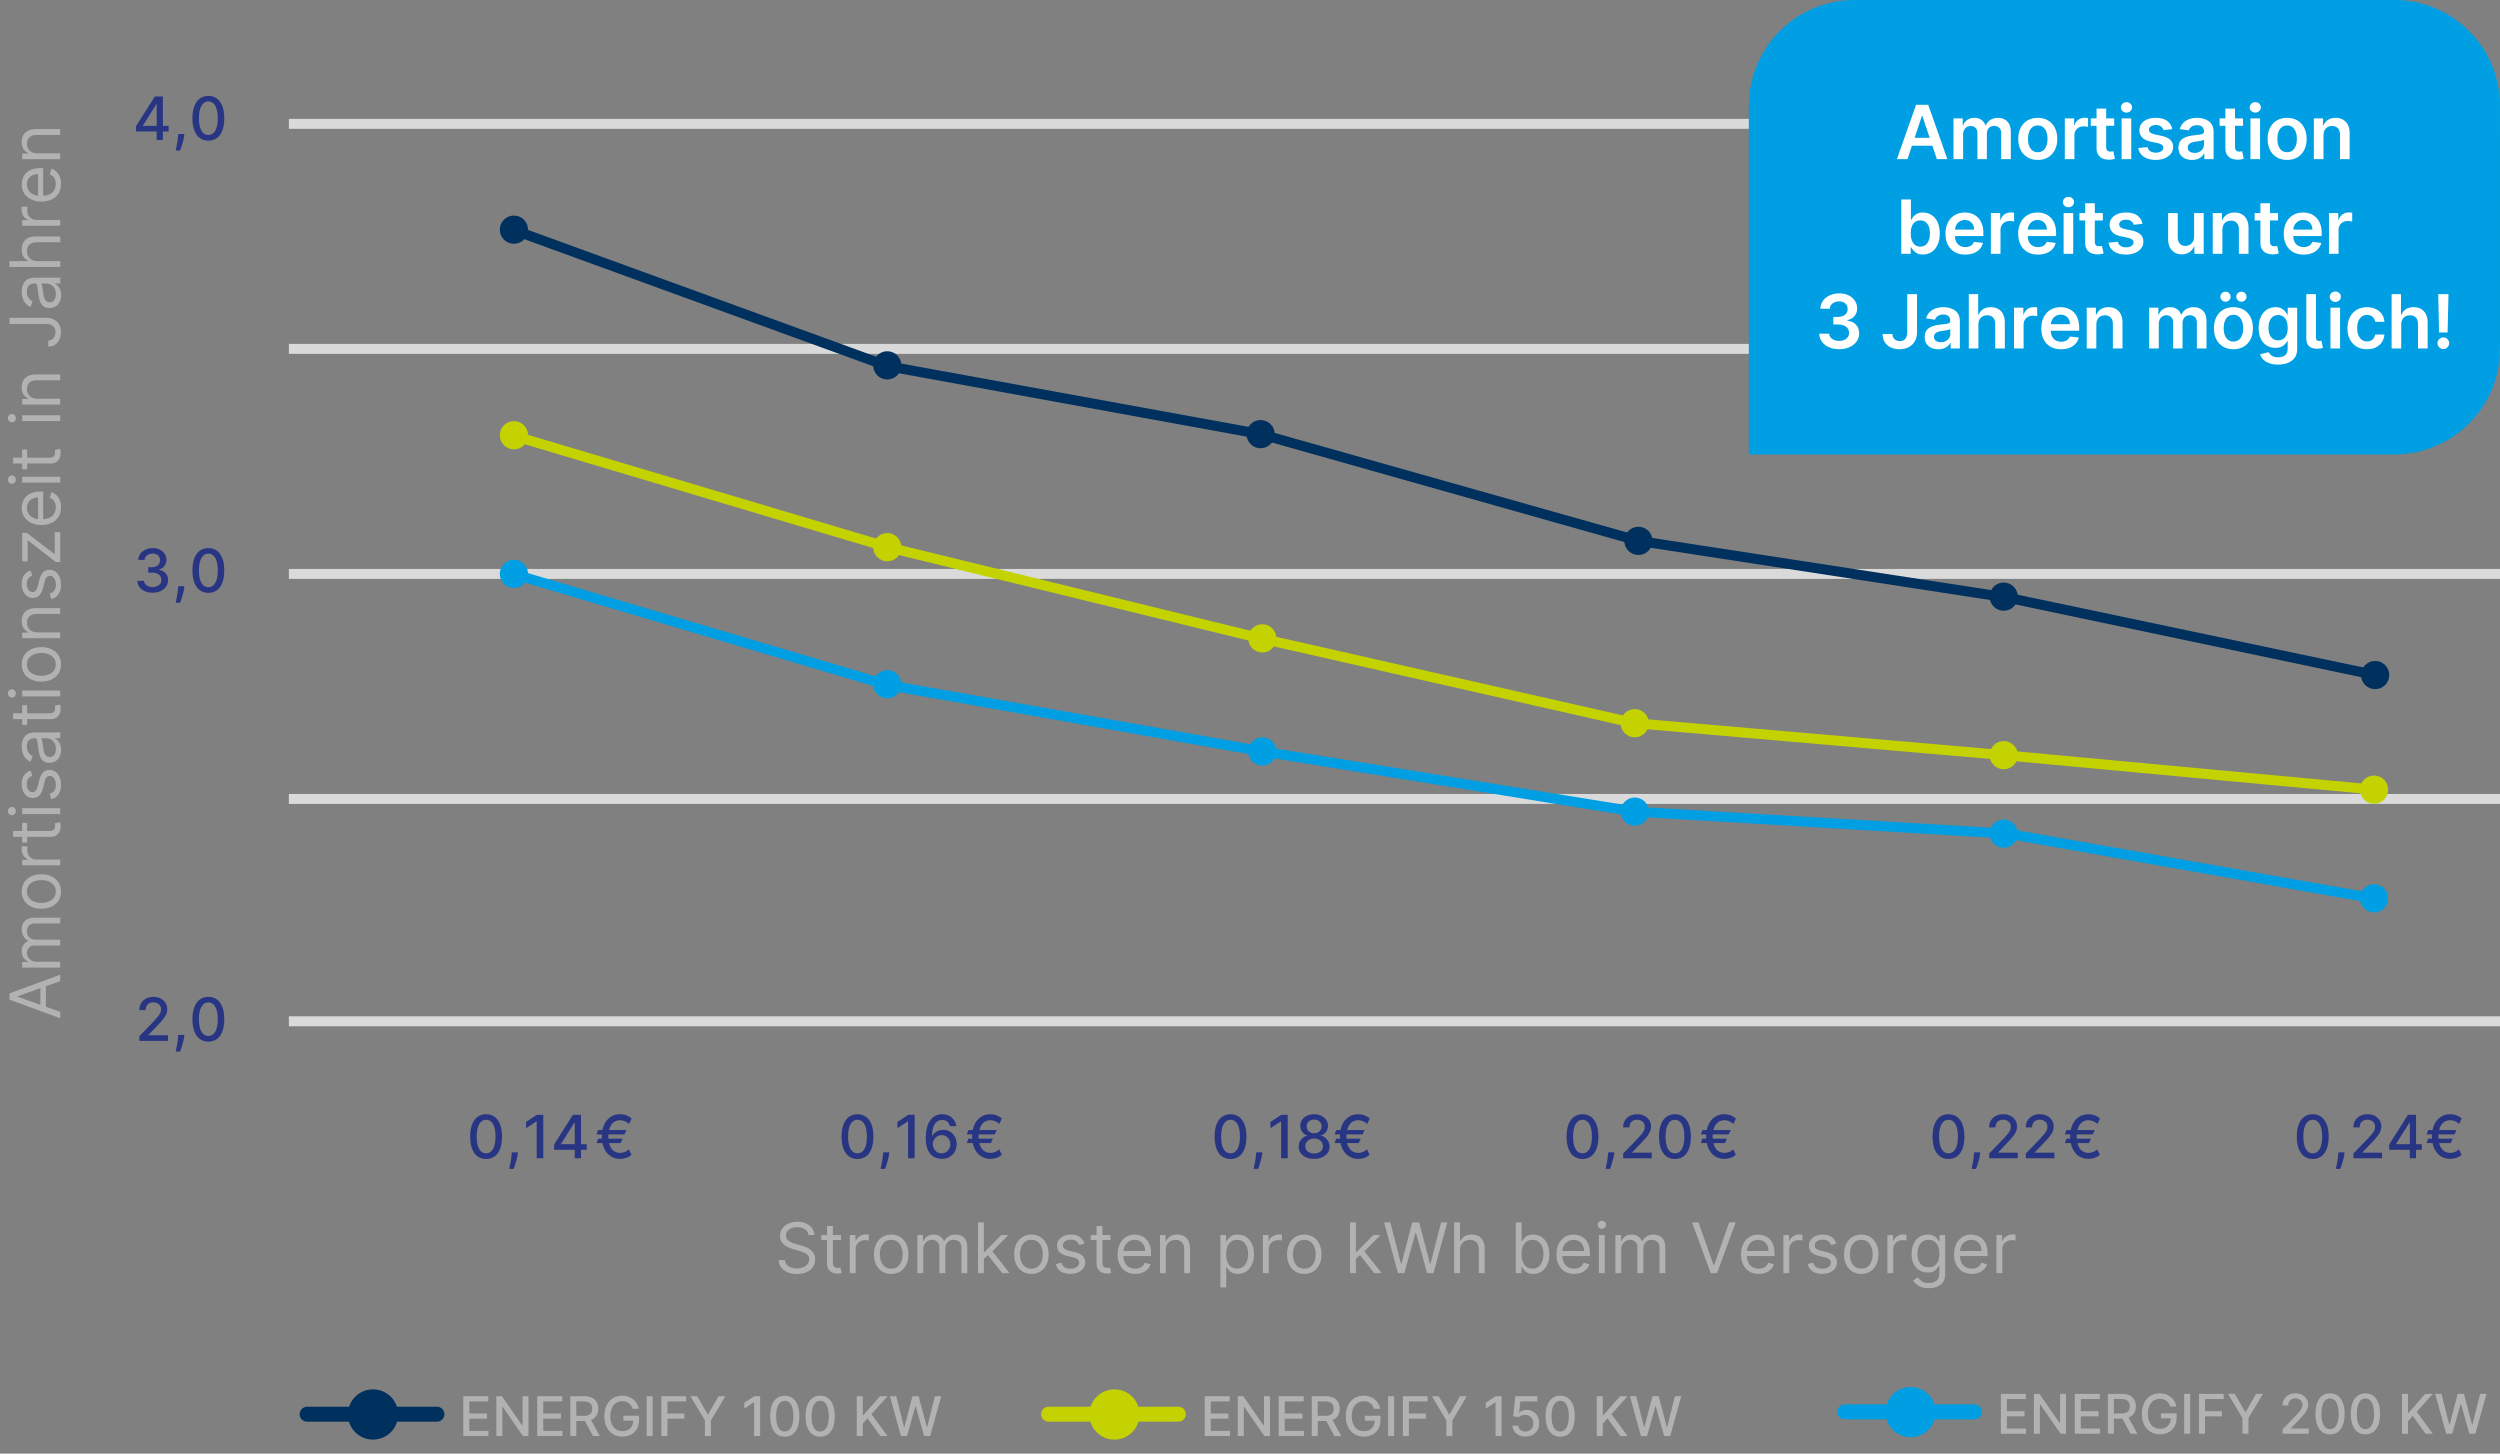 <?xml version="1.0" encoding="UTF-8"?>
<svg id="Ebene_1" data-name="Ebene 1" xmlns="http://www.w3.org/2000/svg" version="1.1" viewBox="0 0 501.902 291.823">
  <rect x="0" y="0" width="501.902" height="291.823" fill="#808080" stroke="none"/>
  <defs>
    <style>
      .cls-1 {
        stroke: #dadada;
      }

      .cls-1, .cls-2, .cls-3, .cls-4, .cls-5, .cls-6, .cls-7 {
        fill: none;
      }

      .cls-1, .cls-5, .cls-6, .cls-7 {
        stroke-width: 2px;
      }

      .cls-2, .cls-3, .cls-4 {
        stroke-linecap: round;
        stroke-width: 3px;
      }

      .cls-2, .cls-7 {
        stroke: #009fe3;
      }

      .cls-3, .cls-5 {
        stroke: #c3d200;
      }

      .cls-8 {
        fill: #00305d;
      }

      .cls-8, .cls-9, .cls-10, .cls-11, .cls-12, .cls-13 {
        stroke-width: 0px;
      }

      .cls-4, .cls-6 {
        stroke: #00305d;
      }

      .cls-9 {
        fill: #c3d200;
      }

      .cls-10 {
        fill: #b2b2b2;
      }

      .cls-11 {
        fill: #009fe3;
      }

      .cls-12 {
        fill: #283583;
      }

      .cls-14 {
        isolation: isolate;
      }

      .cls-13 {
        fill: #fff;
      }
    </style>
  </defs>
  <g class="cls-14">
    <g class="cls-14">
      <path class="cls-10" d="M12.091,203.14v1.293l-10.182-3.739v-1.272l10.182-3.738v1.292l-8.571,3.042v.08l8.571,3.043ZM8.113,202.663v-5.21h1.094v5.21h-1.094Z"/>
      <path class="cls-10" d="M12.091,194.251h-7.637v-1.135h1.193v-.099c-.407-.159-.725-.416-.952-.771-.227-.355-.34-.781-.34-1.277,0-.504.113-.924.34-1.261.228-.337.545-.599.952-.788v-.08c-.395-.195-.708-.488-.942-.879-.233-.392-.35-.861-.35-1.408,0-.682.213-1.24.639-1.675s1.088-.651,1.986-.651h5.11v1.174h-5.11c-.563,0-.967.154-1.209.462-.241.308-.362.671-.362,1.089,0,.537.161.953.484,1.248s.731.442,1.226.442h4.972v1.192h-5.23c-.434,0-.784.142-1.051.424-.268.281-.4.645-.4,1.088,0,.305.081.59.243.854.163.263.388.475.674.636.287.161.617.241.992.241h4.772v1.174Z"/>
      <path class="cls-10" d="M12.25,178.978c0,.689-.164,1.293-.492,1.812-.328.519-.787.923-1.377,1.213s-1.279.436-2.068.436c-.796,0-1.49-.146-2.083-.436-.594-.29-1.054-.694-1.382-1.213-.328-.52-.492-1.123-.492-1.812s.164-1.293.492-1.812c.328-.518.788-.922,1.382-1.213.593-.289,1.287-.435,2.083-.435.789,0,1.479.146,2.068.435.59.291,1.049.695,1.377,1.213.328.52.492,1.123.492,1.812ZM11.196,178.978c0-.523-.135-.955-.403-1.293s-.621-.588-1.059-.75-.911-.244-1.422-.244-.986.082-1.427.244c-.441.162-.797.412-1.069.75-.271.338-.407.77-.407,1.293s.136.955.407,1.293c.272.338.628.588,1.069.75.44.163.916.244,1.427.244s.984-.081,1.422-.244c.438-.162.79-.412,1.059-.75s.403-.77.403-1.293Z"/>
      <path class="cls-10" d="M12.091,173.728h-7.637v-1.133h1.153v-.08c-.377-.139-.684-.391-.919-.756-.235-.364-.354-.775-.354-1.232,0-.086.002-.193.005-.323.004-.13.009-.228.016-.294h1.192c-.01.041-.025.131-.047.271s-.032.289-.032.445c0,.371.077.701.231.992.153.289.366.518.636.686.271.167.578.251.923.251h4.832v1.173Z"/>
      <path class="cls-10" d="M4.454,165.197h.995v1.631h4.454c.331,0,.579-.049.743-.146s.273-.224.328-.377c.055-.154.082-.318.082-.49,0-.129-.008-.235-.022-.318-.015-.082-.027-.148-.037-.199l1.054-.238c.03.08.061.191.092.333.032.143.048.323.048.542,0,.332-.071.656-.214.973s-.359.578-.651.785-.659.311-1.104.311h-4.772v1.153h-.995v-1.153h-1.829v-1.174h1.829v-1.631Z"/>
      <path class="cls-10" d="M3.182,162.831c0,.229-.078.424-.233.588-.156.164-.343.246-.562.246s-.406-.082-.562-.246c-.155-.164-.233-.359-.233-.588s.078-.426.233-.59c.156-.164.344-.246.562-.246s.405.082.562.246c.155.164.233.361.233.59ZM12.091,163.427h-7.637v-1.173h7.637v1.173Z"/>
      <path class="cls-10" d="M6.165,154.697l.298,1.055c-.176.066-.347.163-.515.291-.167.127-.306.301-.415.52s-.164.498-.164.84c0,.467.107.855.32,1.166.214.31.485.465.813.465.292,0,.521-.106.69-.318.17-.212.311-.543.423-.994l.278-1.134c.166-.683.419-1.191.759-1.526.34-.334.776-.502,1.31-.502.438,0,.829.125,1.174.375s.616.6.814,1.047c.199.447.299.968.299,1.561,0,.779-.169,1.424-.507,1.935-.339.511-.832.833-1.481.97l-.279-1.114c.411-.106.72-.308.925-.604.206-.296.309-.685.309-1.165,0-.547-.117-.981-.351-1.306-.233-.322-.515-.484-.843-.484-.265,0-.488.093-.669.278-.18.187-.315.471-.404.855l-.299,1.272c-.166.699-.423,1.213-.773,1.539-.35.326-.787.489-1.314.489-.431,0-.812-.122-1.144-.365s-.592-.577-.78-.999c-.189-.423-.283-.902-.283-1.439,0-.756.165-1.35.497-1.782.331-.433.769-.74,1.312-.923Z"/>
      <path class="cls-10" d="M12.27,150.541c0,.483-.092.923-.275,1.317-.185.395-.451.707-.801.939s-.773.348-1.271.348c-.438,0-.793-.086-1.066-.258s-.487-.402-.644-.691c-.155-.288-.272-.607-.351-.957s-.14-.701-.187-1.057c-.06-.464-.104-.841-.137-1.131-.031-.29-.085-.502-.161-.637-.076-.134-.209-.201-.397-.201h-.04c-.49,0-.872.134-1.144.4-.271.268-.408.67-.408,1.211,0,.561.123.999.368,1.317.245.317.507.542.786.671l-.398,1.113c-.464-.198-.826-.465-1.086-.797-.26-.334-.442-.698-.547-1.094-.104-.396-.156-.787-.156-1.172,0-.244.028-.527.087-.848.058-.319.176-.629.355-.93.179-.299.449-.549.81-.748.361-.199.846-.298,1.452-.298h5.031v1.173h-1.034v.061c.166.079.343.211.532.396.188.186.35.434.482.741.132.309.198.685.198,1.129ZM11.216,150.363c0-.465-.091-.856-.273-1.176-.183-.32-.418-.562-.706-.727s-.592-.246-.91-.246h-1.073c.06.05.113.158.161.326.049.167.09.359.125.576.034.217.064.428.089.632.025.204.046.368.062.495.04.305.104.588.191.852s.219.477.393.637.41.241.708.241c.408,0,.716-.151.923-.455s.311-.688.311-1.155Z"/>
      <path class="cls-10" d="M4.454,141.572h.995v1.631h4.454c.331,0,.579-.049.743-.146.164-.098.273-.224.328-.378.055-.154.082-.317.082-.49,0-.129-.008-.235-.022-.318-.015-.083-.027-.149-.037-.199l1.054-.239c.03.08.061.191.092.333.032.143.048.323.048.542,0,.332-.071.656-.214.972s-.359.578-.651.785c-.292.208-.659.311-1.104.311h-4.772v1.153h-.995v-1.153h-1.829v-1.173h1.829v-1.631Z"/>
      <path class="cls-10" d="M3.182,139.206c0,.229-.078.425-.233.589-.156.164-.343.246-.562.246s-.406-.082-.562-.246c-.155-.164-.233-.36-.233-.589s.078-.425.233-.589c.156-.164.344-.246.562-.246s.405.082.562.246c.155.164.233.361.233.589ZM12.091,139.803h-7.637v-1.173h7.637v1.173Z"/>
      <path class="cls-10" d="M12.25,133.379c0,.689-.164,1.293-.492,1.812-.328.519-.787.923-1.377,1.213s-1.279.435-2.068.435c-.796,0-1.49-.145-2.083-.435-.594-.29-1.054-.694-1.382-1.213-.328-.519-.492-1.123-.492-1.812s.164-1.293.492-1.812.788-.923,1.382-1.213c.593-.29,1.287-.435,2.083-.435.789,0,1.479.145,2.068.435s1.049.694,1.377,1.213.492,1.123.492,1.812ZM11.196,133.379c0-.523-.135-.955-.403-1.292s-.621-.588-1.059-.75c-.438-.163-.911-.244-1.422-.244s-.986.081-1.427.244c-.441.162-.797.413-1.069.75-.271.338-.407.769-.407,1.292s.136.955.407,1.293c.272.338.628.588,1.069.75.44.163.916.244,1.427.244s.984-.081,1.422-.244c.438-.162.79-.413,1.059-.75.269-.338.403-.769.403-1.293Z"/>
      <path class="cls-10" d="M7.497,126.956h4.594v1.173h-7.637v-1.134h1.193v-.099c-.388-.179-.7-.451-.937-.815-.237-.365-.355-.835-.355-1.412,0-.517.104-.969.315-1.357.21-.388.528-.689.954-.905.426-.215.964-.323,1.613-.323h4.853v1.173h-4.772c-.601,0-1.068.156-1.404.467-.337.312-.505.739-.505,1.283,0,.375.081.708.243,1.001.163.293.399.524.711.694.312.169.689.253,1.134.253Z"/>
      <path class="cls-10" d="M6.165,114.527l.298,1.054c-.176.066-.347.164-.515.291-.167.127-.306.301-.415.52s-.164.499-.164.84c0,.467.107.856.32,1.166.214.31.485.465.813.465.292,0,.521-.106.69-.318.17-.212.311-.543.423-.995l.278-1.133c.166-.683.419-1.191.759-1.526.34-.334.776-.502,1.31-.502.438,0,.829.125,1.174.375.345.25.616.599.814,1.046.199.447.299.968.299,1.561,0,.779-.169,1.423-.507,1.934-.339.51-.832.833-1.481.969l-.279-1.114c.411-.106.72-.307.925-.604.206-.296.309-.685.309-1.166,0-.547-.117-.982-.351-1.305s-.515-.485-.843-.485c-.265,0-.488.093-.669.278-.18.186-.315.471-.404.855l-.299,1.272c-.166.699-.423,1.212-.773,1.539-.35.327-.787.49-1.314.49-.431,0-.812-.122-1.144-.365s-.592-.577-.78-1c-.189-.422-.283-.902-.283-1.439,0-.756.165-1.35.497-1.782.331-.433.769-.74,1.312-.922Z"/>
      <path class="cls-10" d="M12.091,112.837h-.895l-5.568-4.335h-.08v4.196h-1.094v-5.708h.935l5.529,4.216h.079v-4.355h1.094v5.986Z"/>
      <path class="cls-10" d="M12.25,101.84c0,.736-.163,1.37-.49,1.901-.326.532-.783.941-1.372,1.228-.588.287-1.273.43-2.056.43s-1.472-.144-2.07-.43-1.065-.688-1.402-1.203c-.336-.515-.504-1.118-.504-1.807,0-.398.065-.791.198-1.178s.348-.741.644-1.059c.297-.318.689-.572,1.176-.761.487-.189,1.088-.283,1.8-.283h.497v5.543c.508-.017.941-.116,1.303-.298.401-.199.705-.478.912-.835.208-.358.312-.774.312-1.248,0-.309-.044-.587-.132-.838-.088-.25-.221-.466-.398-.649-.177-.182-.398-.323-.663-.422l.318-1.134c.384.12.722.32,1.012.602.29.282.515.63.676,1.044.161.414.241.88.241,1.397ZM7.656,104.222v-4.35c-.431,0-.815.085-1.153.256s-.605.413-.801.726c-.195.313-.293.682-.293,1.106,0,.467.115.871.346,1.21.23.34.529.601.897.783.314.156.649.245,1.004.269Z"/>
      <path class="cls-10" d="M3.182,96.291c0,.229-.078.425-.233.589-.156.164-.343.246-.562.246s-.406-.082-.562-.246c-.155-.164-.233-.36-.233-.589s.078-.425.233-.589c.156-.164.344-.246.562-.246s.405.082.562.246c.155.164.233.361.233.589ZM12.091,96.888h-7.637v-1.173h7.637v1.173Z"/>
      <path class="cls-10" d="M4.454,90.246h.995v1.631h4.454c.331,0,.579-.049.743-.146.164-.098.273-.224.328-.378.055-.154.082-.317.082-.49,0-.129-.008-.235-.022-.318-.015-.083-.027-.149-.037-.199l1.054-.239c.03.08.061.191.092.333.032.143.048.323.048.542,0,.332-.071.656-.214.972s-.359.578-.651.785c-.292.208-.659.311-1.104.311h-4.772v1.153h-.995v-1.153h-1.829v-1.173h1.829v-1.631Z"/>
      <path class="cls-10" d="M3.182,83.942c0,.229-.078.425-.233.589-.156.164-.343.246-.562.246s-.406-.082-.562-.246c-.155-.164-.233-.36-.233-.589s.078-.425.233-.589c.156-.164.344-.246.562-.246s.405.082.562.246c.155.164.233.361.233.589ZM12.091,84.539h-7.637v-1.173h7.637v1.173Z"/>
      <path class="cls-10" d="M7.497,80.045h4.594v1.173h-7.637v-1.134h1.193v-.099c-.388-.179-.7-.451-.937-.815-.237-.365-.355-.835-.355-1.412,0-.517.104-.969.315-1.357.21-.388.528-.689.954-.905.426-.215.964-.323,1.613-.323h4.853v1.173h-4.772c-.601,0-1.068.156-1.404.467-.337.312-.505.739-.505,1.283,0,.375.081.708.243,1.001.163.293.399.524.711.694.312.169.689.253,1.134.253Z"/>
      <path class="cls-10" d="M1.909,65.03v-1.233h7.278c.649,0,1.201.12,1.655.358.454.239.799.575,1.034,1.009.235.435.354.946.354,1.536,0,.557-.103,1.053-.307,1.487-.203.434-.494.775-.872,1.024s-.827.373-1.348.373v-1.213c.289,0,.54-.072.754-.216.214-.145.38-.342.499-.594s.18-.539.18-.86c0-.354-.075-.656-.225-.905-.148-.249-.368-.438-.658-.569-.29-.131-.646-.197-1.066-.197H1.909Z"/>
      <path class="cls-10" d="M12.27,59.244c0,.484-.092.923-.275,1.317-.185.395-.451.708-.801.939s-.773.348-1.271.348c-.438,0-.793-.086-1.066-.259-.273-.172-.487-.402-.644-.691-.155-.288-.272-.607-.351-.957s-.14-.702-.187-1.057c-.06-.464-.104-.841-.137-1.131-.031-.29-.085-.502-.161-.636s-.209-.202-.397-.202h-.04c-.49,0-.872.134-1.144.4-.271.267-.408.67-.408,1.21,0,.561.123,1,.368,1.318.245.318.507.542.786.671l-.398,1.114c-.464-.199-.826-.465-1.086-.798-.26-.333-.442-.698-.547-1.094s-.156-.787-.156-1.171c0-.245.028-.528.087-.848.058-.32.176-.63.355-.93.179-.3.449-.549.81-.749.361-.199.846-.298,1.452-.298h5.031v1.173h-1.034v.06c.166.08.343.212.532.397.188.186.35.433.482.741.132.309.198.685.198,1.129ZM11.216,59.065c0-.464-.091-.856-.273-1.176s-.418-.562-.706-.726-.592-.246-.91-.246h-1.073c.06.05.113.159.161.326.049.167.09.36.125.577.034.217.064.428.089.632.025.204.046.369.062.495.04.305.104.589.191.853.088.263.219.476.393.636s.41.241.708.241c.408,0,.716-.152.923-.455s.311-.688.311-1.156Z"/>
      <path class="cls-10" d="M7.497,52.423h4.594v1.173H1.909v-1.173h3.738v-.1c-.395-.179-.708-.448-.942-.808-.233-.36-.35-.839-.35-1.439,0-.521.104-.976.311-1.367s.523-.695.949-.912c.426-.217.967-.326,1.623-.326h4.853v1.173h-4.772c-.606,0-1.076.156-1.41.47-.333.313-.499.747-.499,1.3,0,.385.081.729.243,1.032.163.303.399.542.711.716.312.174.689.261,1.134.261Z"/>
      <path class="cls-10" d="M12.091,45.324h-7.637v-1.134h1.153v-.08c-.377-.139-.684-.391-.919-.755s-.354-.776-.354-1.233c0-.086.002-.194.005-.323.004-.129.009-.227.016-.293h1.192c-.01.04-.025.13-.047.271-.021.141-.032.289-.032.445,0,.372.077.702.231.992.153.29.366.519.636.686.271.167.578.251.923.251h4.832v1.173Z"/>
      <path class="cls-10" d="M12.25,36.912c0,.736-.163,1.37-.49,1.901-.326.532-.783.941-1.372,1.228-.588.287-1.273.43-2.056.43s-1.472-.144-2.07-.43-1.065-.688-1.402-1.203c-.336-.515-.504-1.118-.504-1.807,0-.398.065-.791.198-1.178s.348-.741.644-1.059c.297-.318.689-.572,1.176-.761.487-.189,1.088-.283,1.8-.283h.497v5.543c.508-.017.941-.116,1.303-.298.401-.199.705-.478.912-.835.208-.358.312-.774.312-1.248,0-.309-.044-.587-.132-.838-.088-.25-.221-.466-.398-.649-.177-.182-.398-.323-.663-.422l.318-1.134c.384.12.722.32,1.012.602.29.282.515.63.676,1.044.161.414.241.88.241,1.397ZM7.656,39.293v-4.35c-.431,0-.815.085-1.153.256s-.605.413-.801.726c-.195.313-.293.682-.293,1.106,0,.467.115.871.346,1.21.23.34.529.601.897.783.314.156.649.245,1.004.269Z"/>
      <path class="cls-10" d="M7.497,30.787h4.594v1.173h-7.637v-1.134h1.193v-.099c-.388-.179-.7-.451-.937-.815-.237-.365-.355-.835-.355-1.412,0-.517.104-.969.315-1.357.21-.388.528-.689.954-.905.426-.215.964-.323,1.613-.323h4.853v1.173h-4.772c-.601,0-1.068.156-1.404.467-.337.312-.505.739-.505,1.283,0,.375.081.708.243,1.001.163.293.399.524.711.694.312.169.689.253,1.134.253Z"/>
    </g>
  </g>
  <g class="cls-14">
    <g class="cls-14">
      <path class="cls-12" d="M27.308,26.39v-1.065l3.771-5.958h1.624v5.906h1.155v1.117h-1.155v1.704h-1.257v-1.704h-4.138ZM31.386,20.935l-2.697,4.27v.068h2.766v-4.338h-.068Z"/>
      <path class="cls-12" d="M37.016,26.901l-.064.465c-.042.341-.114.696-.215,1.067-.101.371-.204.715-.311,1.033-.106.318-.194.571-.262.759h-.904c.037-.177.088-.414.154-.714.065-.3.129-.635.191-1.004s.109-.745.141-1.129l.043-.478h1.227Z"/>
      <path class="cls-12" d="M41.831,28.239c-.673-.003-1.249-.18-1.726-.532-.477-.353-.842-.865-1.095-1.538-.253-.674-.379-1.484-.379-2.434s.127-1.754.381-2.425c.254-.67.621-1.182,1.099-1.534.479-.352,1.052-.528,1.72-.528s1.24.177,1.717.53c.477.354.843.865,1.097,1.534s.381,1.477.381,2.423c0,.952-.126,1.764-.379,2.436-.253.672-.618,1.185-1.095,1.538-.478.354-1.051.53-1.722.53ZM41.831,27.101c.591,0,1.053-.288,1.387-.865.333-.576.5-1.41.5-2.501,0-.725-.076-1.337-.228-1.839-.152-.501-.369-.882-.652-1.142-.283-.261-.619-.391-1.008-.391-.588,0-1.05.29-1.385.87-.335.579-.504,1.413-.507,2.501,0,.728.076,1.342.228,1.843.152.502.369.881.65,1.138.281.258.619.386,1.014.386Z"/>
    </g>
  </g>
  <g class="cls-14">
    <g class="cls-14">
      <path class="cls-12" d="M30.65,118.997c-.585,0-1.107-.101-1.566-.303-.459-.201-.821-.481-1.087-.841s-.408-.776-.428-1.251h1.338c.017.259.104.482.262.671.158.189.364.335.62.437.256.103.54.153.852.153.344,0,.648-.06.914-.179s.474-.286.625-.501c.15-.214.226-.462.226-.743,0-.293-.074-.551-.224-.773-.149-.223-.366-.398-.652-.526s-.63-.191-1.033-.191h-.737v-1.074h.737c.324,0,.608-.058.854-.175.246-.116.438-.279.578-.487.139-.209.209-.454.209-.735,0-.271-.061-.505-.181-.705-.121-.2-.292-.357-.512-.472-.22-.113-.479-.17-.777-.17-.284,0-.549.052-.795.155s-.445.252-.599.443-.236.421-.247.688h-1.274c.014-.472.154-.887.42-1.244.266-.358.617-.638,1.055-.84s.923-.303,1.458-.303c.56,0,1.043.108,1.451.326.408.217.723.505.944.863.222.357.333.748.333,1.172v.033c0,.48-.136.891-.409,1.229-.272.34-.636.567-1.091.685v.068c.58.088,1.028.317,1.347.688.318.371.477.829.477,1.375v.029c0,.472-.133.897-.4,1.276s-.632.678-1.095.895c-.463.218-.993.326-1.589.326Z"/>
      <path class="cls-12" d="M37.016,117.685l-.064.465c-.042.341-.114.696-.215,1.067-.101.371-.204.715-.311,1.033-.106.318-.194.571-.262.759h-.904c.037-.177.088-.414.154-.714.065-.3.129-.635.191-1.004s.109-.745.141-1.129l.043-.478h1.227Z"/>
      <path class="cls-12" d="M41.832,119.022c-.673-.003-1.249-.18-1.726-.532-.477-.353-.842-.865-1.095-1.538-.253-.674-.379-1.484-.379-2.434s.127-1.754.381-2.425c.254-.67.621-1.182,1.099-1.534.479-.352,1.052-.528,1.72-.528s1.24.177,1.717.53c.477.354.843.865,1.097,1.534s.381,1.477.381,2.423c0,.952-.126,1.764-.379,2.436-.253.672-.618,1.185-1.095,1.538-.478.354-1.051.53-1.722.53ZM41.832,117.885c.591,0,1.053-.288,1.387-.865.333-.576.5-1.41.5-2.501,0-.725-.076-1.337-.228-1.839-.152-.501-.369-.882-.652-1.142-.283-.261-.619-.391-1.008-.391-.588,0-1.05.29-1.385.87-.335.579-.504,1.413-.507,2.501,0,.728.076,1.342.228,1.843.152.502.369.881.65,1.138.281.258.619.386,1.014.386Z"/>
    </g>
  </g>
  <g class="cls-14">
    <g class="cls-14">
      <path class="cls-12" d="M27.983,208.974v-.954l2.953-3.061c.315-.332.576-.624.782-.875.206-.252.36-.491.462-.719.102-.227.153-.469.153-.724,0-.29-.068-.541-.205-.753-.136-.211-.323-.375-.558-.489-.236-.115-.501-.173-.797-.173-.312,0-.585.063-.818.191s-.412.309-.537.541c-.125.233-.188.506-.188.818h-1.257c0-.531.122-.995.366-1.394.245-.397.58-.706,1.006-.927.426-.22.911-.33,1.453-.33.548,0,1.032.108,1.451.326.419.217.746.513.982.887.236.373.354.794.354,1.263,0,.324-.061.641-.181.95-.121.311-.331.654-.629,1.034-.298.379-.713.839-1.244,1.378l-1.734,1.815v.064h3.929v1.129h-5.745Z"/>
      <path class="cls-12" d="M37.018,207.781l-.064.465c-.042.341-.114.696-.215,1.067-.101.371-.204.715-.311,1.033-.106.318-.194.571-.262.759h-.904c.037-.177.088-.414.154-.714.065-.3.129-.635.191-1.004s.109-.745.141-1.129l.043-.478h1.227Z"/>
      <path class="cls-12" d="M41.833,209.119c-.673-.003-1.249-.18-1.726-.532-.477-.353-.842-.865-1.095-1.538-.253-.674-.379-1.484-.379-2.434s.127-1.754.381-2.425c.254-.67.621-1.182,1.099-1.534.479-.352,1.052-.528,1.72-.528s1.24.177,1.717.53c.477.354.843.865,1.097,1.534s.381,1.477.381,2.423c0,.952-.126,1.764-.379,2.436-.253.672-.618,1.185-1.095,1.538-.478.354-1.051.53-1.722.53ZM41.833,207.981c.591,0,1.053-.288,1.387-.865.333-.576.5-1.41.5-2.501,0-.725-.076-1.337-.228-1.839-.152-.501-.369-.882-.652-1.142-.283-.261-.619-.391-1.008-.391-.588,0-1.05.29-1.385.87-.335.579-.504,1.413-.507,2.501,0,.728.076,1.342.228,1.843.152.502.369.881.65,1.138.281.258.619.386,1.014.386Z"/>
    </g>
  </g>
  <line class="cls-1" x1="57.996" y1="205.037" x2="501.902" y2="205.037"/>
  <g>
    <line class="cls-1" x1="57.996" y1="160.395" x2="501.902" y2="160.395"/>
    <line class="cls-1" x1="57.996" y1="70.04" x2="501.902" y2="70.04"/>
    <line class="cls-1" x1="57.996" y1="24.863" x2="501.902" y2="24.863"/>
    <line class="cls-1" x1="57.996" y1="115.218" x2="501.902" y2="115.218"/>
    <path class="cls-1" d="M501.902,205.572"/>
    <path class="cls-1" d="M57.996,205.572"/>
    <g>
      <polyline class="cls-6" points="102.931 46.106 178.127 73.494 253.077 87.158 328.93 108.584 402.972 119.974 476.835 135.522"/>
      <path class="cls-8" d="M103.176,48.941c1.565,0,2.835-1.269,2.835-2.835s-1.27-2.835-2.835-2.835-2.835,1.269-2.835,2.835,1.269,2.835,2.835,2.835"/>
      <path class="cls-8" d="M178.127,76.186c1.565,0,2.835-1.269,2.835-2.835s-1.27-2.835-2.835-2.835-2.835,1.269-2.835,2.835,1.269,2.835,2.835,2.835"/>
      <path class="cls-8" d="M253.078,89.994c1.565,0,2.835-1.269,2.835-2.835s-1.27-2.835-2.835-2.835-2.835,1.269-2.835,2.835,1.269,2.835,2.835,2.835"/>
      <path class="cls-8" d="M328.93,111.42c1.565,0,2.835-1.269,2.835-2.835s-1.27-2.835-2.835-2.835-2.835,1.269-2.835,2.835,1.269,2.835,2.835,2.835"/>
      <path class="cls-8" d="M402.264,122.618c1.565,0,2.835-1.269,2.835-2.835s-1.27-2.835-2.835-2.835-2.835,1.269-2.835,2.835,1.269,2.835,2.835,2.835"/>
      <path class="cls-8" d="M476.836,138.357c1.565,0,2.835-1.269,2.835-2.835s-1.27-2.835-2.835-2.835-2.835,1.269-2.835,2.835,1.269,2.835,2.835,2.835"/>
      <polyline class="cls-5" points="102.752 87.375 178.127 109.833 253.078 128.157 328.196 145.189 402.264 151.605 476.673 158.525"/>
      <path class="cls-9" d="M103.176,90.211c1.565,0,2.835-1.269,2.835-2.835s-1.27-2.835-2.835-2.835-2.835,1.269-2.835,2.835,1.269,2.835,2.835,2.835"/>
      <path class="cls-9" d="M178.127,112.687c1.565,0,2.835-1.269,2.835-2.835s-1.27-2.835-2.835-2.835-2.835,1.269-2.835,2.835,1.269,2.835,2.835,2.835"/>
      <path class="cls-9" d="M253.419,130.992c1.565,0,2.835-1.269,2.835-2.835s-1.27-2.835-2.835-2.835-2.835,1.269-2.835,2.835,1.269,2.835,2.835,2.835"/>
      <path class="cls-9" d="M328.196,148.026c1.565,0,2.835-1.269,2.835-2.835s-1.27-2.835-2.835-2.835-2.835,1.269-2.835,2.835,1.269,2.835,2.835,2.835"/>
      <path class="cls-9" d="M402.264,154.441c1.565,0,2.835-1.269,2.835-2.835s-1.27-2.835-2.835-2.835-2.835,1.269-2.835,2.835,1.269,2.835,2.835,2.835"/>
      <path class="cls-9" d="M476.615,161.36c1.565,0,2.835-1.269,2.835-2.835s-1.27-2.835-2.835-2.835-2.835,1.269-2.835,2.835,1.269,2.835,2.835,2.835"/>
      <polyline class="cls-7" points="102.995 115.218 178.127 137.522 253.42 150.86 328.196 162.944 402.973 167.364 476.39 180.352"/>
      <path class="cls-11" d="M103.176,118.053c1.565,0,2.835-1.269,2.835-2.835s-1.27-2.835-2.835-2.835-2.835,1.269-2.835,2.835,1.269,2.835,2.835,2.835"/>
      <path class="cls-11" d="M178.127,140.199c1.565,0,2.835-1.269,2.835-2.835s-1.27-2.835-2.835-2.835-2.835,1.269-2.835,2.835,1.269,2.835,2.835,2.835"/>
      <path class="cls-11" d="M253.419,153.695c1.565,0,2.835-1.269,2.835-2.835s-1.27-2.835-2.835-2.835-2.835,1.269-2.835,2.835,1.269,2.835,2.835,2.835"/>
      <path class="cls-11" d="M328.196,165.78c1.565,0,2.835-1.269,2.835-2.835s-1.27-2.835-2.835-2.835-2.835,1.269-2.835,2.835,1.269,2.835,2.835,2.835"/>
      <path class="cls-11" d="M402.264,170.201c1.565,0,2.835-1.269,2.835-2.835s-1.27-2.835-2.835-2.835-2.835,1.269-2.835,2.835,1.269,2.835,2.835,2.835"/>
      <path class="cls-11" d="M476.615,183.187c1.565,0,2.835-1.269,2.835-2.835s-1.27-2.835-2.835-2.835-2.835,1.269-2.835,2.835,1.269,2.835,2.835,2.835"/>
    </g>
  </g>
  <g class="cls-14">
    <g class="cls-14">
      <path class="cls-12" d="M97.591,232.681c-.673-.003-1.249-.18-1.726-.532-.477-.353-.842-.865-1.095-1.538-.253-.674-.379-1.484-.379-2.434s.127-1.754.381-2.425c.254-.67.621-1.182,1.099-1.534.479-.352,1.052-.528,1.72-.528s1.24.177,1.717.53c.477.354.843.865,1.097,1.534s.381,1.477.381,2.423c0,.952-.126,1.764-.379,2.436-.253.672-.618,1.185-1.095,1.538-.478.354-1.051.53-1.722.53ZM97.591,231.543c.591,0,1.053-.288,1.387-.865.333-.576.5-1.41.5-2.501,0-.725-.076-1.337-.228-1.839-.152-.501-.369-.882-.652-1.142-.283-.261-.619-.391-1.008-.391-.588,0-1.05.29-1.385.87-.335.579-.504,1.413-.507,2.501,0,.728.076,1.342.228,1.843.152.502.369.881.65,1.138.281.258.619.386,1.014.386Z"/>
      <path class="cls-12" d="M103.979,231.343l-.064.465c-.042.341-.114.696-.215,1.067-.101.371-.204.715-.311,1.033-.106.318-.194.571-.262.759h-.904c.037-.177.088-.414.154-.714.065-.3.129-.635.191-1.004s.109-.745.141-1.129l.043-.478h1.227Z"/>
      <path class="cls-12" d="M109.066,223.809v8.728h-1.321v-7.406h-.051l-2.088,1.363v-1.261l2.177-1.424h1.283Z"/>
      <path class="cls-12" d="M111.244,230.832v-1.065l3.771-5.958h1.624v5.906h1.155v1.117h-1.155v1.704h-1.257v-1.704h-4.138ZM115.322,225.377l-2.697,4.27v.068h2.766v-4.338h-.068Z"/>
    </g>
    <g class="cls-14">
      <path class="cls-12" d="M125.765,226.869l-.405.878h-3.222c-.008.14-.013.283-.013.431,0,.145.004.285.013.422h2.864l-.414.887h-2.322c.042.182.098.351.166.507.202.485.48.85.835,1.093.355.243.76.364,1.214.364.25,0,.484-.032.701-.098s.416-.151.597-.258c.18-.106.343-.22.488-.339l.516,1.074c-.301.272-.651.479-1.048.617-.398.14-.815.209-1.253.209-.713,0-1.344-.181-1.894-.541s-.981-.876-1.293-1.547c-.153-.329-.27-.69-.35-1.082h-1.188l.319-.887h.763c-.008-.137-.013-.277-.013-.422,0-.147.004-.291.013-.431h-1.082l.319-.878h.869c.08-.395.196-.758.35-1.091.312-.67.744-1.186,1.293-1.547.55-.36,1.181-.541,1.894-.541.455,0,.878.074,1.27.224s.743.363,1.052.642l-.502,1.078c-.159-.137-.333-.26-.52-.371-.188-.11-.389-.199-.605-.266-.216-.067-.448-.101-.695-.101-.455,0-.859.122-1.214.366-.355.245-.634.609-.835,1.096-.068.159-.124.329-.166.511h3.499Z"/>
    </g>
    <g class="cls-14">
      <path class="cls-12" d="M172.152,232.681c-.673-.003-1.249-.18-1.726-.532-.477-.353-.842-.865-1.095-1.538-.253-.674-.379-1.484-.379-2.434s.127-1.754.381-2.425c.254-.67.621-1.182,1.099-1.534.479-.352,1.052-.528,1.72-.528s1.24.177,1.717.53c.477.354.843.865,1.097,1.534s.381,1.477.381,2.423c0,.952-.126,1.764-.379,2.436-.253.672-.618,1.185-1.095,1.538-.478.354-1.051.53-1.722.53ZM172.152,231.543c.591,0,1.053-.288,1.387-.865.333-.576.5-1.41.5-2.501,0-.725-.076-1.337-.228-1.839-.152-.501-.369-.882-.652-1.142-.283-.261-.619-.391-1.008-.391-.588,0-1.05.29-1.385.87-.335.579-.504,1.413-.507,2.501,0,.728.076,1.342.228,1.843.152.502.369.881.65,1.138.281.258.619.386,1.014.386Z"/>
      <path class="cls-12" d="M178.54,231.343l-.064.465c-.042.341-.114.696-.215,1.067-.101.371-.204.715-.311,1.033-.106.318-.194.571-.262.759h-.904c.037-.177.088-.414.154-.714.065-.3.129-.635.191-1.004s.109-.745.141-1.129l.043-.478h1.227Z"/>
      <path class="cls-12" d="M183.627,223.809v8.728h-1.321v-7.406h-.051l-2.088,1.363v-1.261l2.177-1.424h1.283Z"/>
      <path class="cls-12" d="M189.035,232.656c-.389-.006-.772-.076-1.148-.213s-.718-.363-1.025-.682c-.307-.318-.552-.746-.735-1.283-.183-.536-.275-1.207-.275-2.011,0-.762.076-1.438.228-2.028s.372-1.091.658-1.498c.287-.408.634-.718,1.04-.932.406-.213.862-.319,1.368-.319.52,0,.981.103,1.385.307.403.205.73.487.982.849.251.36.411.771.479,1.231h-1.3c-.088-.364-.263-.661-.524-.891-.262-.23-.603-.346-1.023-.346-.639,0-1.137.278-1.494.836-.356.557-.536,1.331-.539,2.322h.064c.15-.247.336-.458.556-.633s.467-.31.742-.405c.274-.095.563-.143.867-.143.505,0,.963.123,1.374.368.411.246.738.585.982,1.017.244.432.366.927.366,1.483s-.125,1.061-.377,1.513c-.251.451-.603.808-1.053,1.067s-.971.39-1.562.39h-.039ZM189.031,231.548c.335,0,.635-.083.899-.247.264-.165.473-.387.626-.665s.23-.59.23-.934c0-.335-.075-.641-.224-.916s-.354-.494-.614-.656c-.26-.162-.556-.243-.888-.243-.253,0-.487.049-.701.146s-.403.229-.564.4c-.162.17-.289.365-.381.586-.093.22-.139.452-.139.696,0,.327.076.63.228.908.152.278.361.502.626.671s.566.254.901.254Z"/>
    </g>
    <g class="cls-14">
      <path class="cls-12" d="M200.105,226.869l-.405.878h-3.222c-.008.14-.013.283-.013.431,0,.145.004.285.013.422h2.864l-.414.887h-2.322c.042.182.098.351.166.507.202.485.48.85.835,1.093.355.243.76.364,1.214.364.25,0,.484-.032.701-.098s.416-.151.597-.258c.18-.106.343-.22.488-.339l.516,1.074c-.301.272-.651.479-1.048.617-.398.14-.815.209-1.253.209-.713,0-1.344-.181-1.894-.541s-.981-.876-1.293-1.547c-.153-.329-.27-.69-.35-1.082h-1.188l.319-.887h.763c-.008-.137-.013-.277-.013-.422,0-.147.004-.291.013-.431h-1.082l.319-.878h.869c.08-.395.196-.758.35-1.091.312-.67.744-1.186,1.293-1.547.55-.36,1.181-.541,1.894-.541.455,0,.878.074,1.27.224s.743.363,1.052.642l-.502,1.078c-.159-.137-.333-.26-.52-.371-.188-.11-.389-.199-.605-.266-.216-.067-.448-.101-.695-.101-.455,0-.859.122-1.214.366-.355.245-.634.609-.835,1.096-.068.159-.124.329-.166.511h3.499Z"/>
      <path class="cls-12" d="M247.043,232.681c-.673-.003-1.249-.18-1.726-.532-.477-.353-.842-.865-1.095-1.538-.253-.674-.379-1.484-.379-2.434s.127-1.754.381-2.425c.254-.67.621-1.182,1.099-1.534.479-.352,1.052-.528,1.72-.528s1.24.177,1.717.53c.477.354.843.865,1.097,1.534s.381,1.477.381,2.423c0,.952-.126,1.764-.379,2.436-.253.672-.618,1.185-1.095,1.538-.478.354-1.051.53-1.722.53ZM247.043,231.543c.591,0,1.053-.288,1.387-.865.333-.576.5-1.41.5-2.501,0-.725-.076-1.337-.228-1.839-.152-.501-.369-.882-.652-1.142-.283-.261-.619-.391-1.008-.391-.588,0-1.05.29-1.385.87-.335.579-.504,1.413-.507,2.501,0,.728.076,1.342.228,1.843.152.502.369.881.65,1.138.281.258.619.386,1.014.386Z"/>
      <path class="cls-12" d="M253.431,231.343l-.063.465c-.043.341-.114.696-.216,1.067-.101.371-.204.715-.311,1.033s-.194.571-.262.759h-.904c.037-.177.088-.414.154-.714.065-.3.129-.635.192-1.004.062-.369.109-.745.141-1.129l.043-.478h1.227Z"/>
      <path class="cls-12" d="M258.519,223.809v8.728h-1.321v-7.406h-.051l-2.088,1.363v-1.261l2.177-1.424h1.283Z"/>
      <path class="cls-12" d="M263.828,232.656c-.61,0-1.149-.104-1.617-.315-.468-.21-.832-.499-1.095-.867-.264-.367-.395-.783-.395-1.246v-.038c0-.361.076-.695.23-1.004.153-.309.363-.566.63-.775.268-.209.565-.342.896-.398v-.052c-.435-.104-.782-.337-1.042-.696s-.39-.77-.39-1.229v-.034c0-.438.119-.831.357-1.181.238-.349.568-.624.988-.826.421-.202.899-.303,1.437-.303.531,0,1.007.102,1.426.305s.749.48.99.831.364.748.366,1.191c-.002.469-.136.883-.4,1.244-.264.36-.607.594-1.031.698v.052c.327.057.622.189.885.398s.473.469.631.779c.157.312.237.651.24,1.021-.003.472-.137.893-.4,1.262-.265.369-.63.659-1.098.869-.467.211-1.003.315-1.608.315ZM263.828,231.578c.36,0,.673-.061.938-.181.265-.121.469-.29.613-.508.146-.217.219-.472.222-.765-.003-.304-.081-.572-.236-.806-.154-.232-.364-.416-.629-.549-.264-.134-.566-.201-.907-.201-.344,0-.649.067-.916.201-.268.133-.477.315-.629.547-.151.231-.228.495-.228.791v.034c0,.284.07.534.213.75.142.216.347.384.613.505.268.12.583.181.946.181ZM263.828,227.517c.29,0,.547-.059.771-.175.225-.117.401-.278.53-.486.129-.207.195-.45.198-.729-.003-.272-.067-.512-.194-.716-.126-.204-.302-.363-.525-.476-.225-.111-.484-.168-.78-.168-.301,0-.564.057-.79.168-.227.112-.401.27-.524.472-.124.201-.186.436-.186.703v.034c0,.272.063.511.189.716.127.204.303.364.528.481.227.116.486.175.782.175Z"/>
      <path class="cls-12" d="M273.944,226.869l-.404.878h-3.222c-.009.14-.013.283-.013.431,0,.145.004.285.013.422h2.863l-.413.887h-2.322c.042.182.098.351.166.507.201.485.479.85.835,1.093s.76.364,1.215.364c.25,0,.483-.032.701-.098.217-.065.416-.151.597-.258.18-.106.343-.22.487-.339l.516,1.074c-.301.272-.65.479-1.048.617-.398.14-.815.209-1.253.209-.713,0-1.345-.181-1.895-.541s-.98-.876-1.293-1.547c-.153-.329-.271-.69-.35-1.082h-1.188l.319-.887h.763c-.009-.137-.013-.277-.013-.422,0-.147.004-.291.013-.431h-1.082l.319-.878h.869c.079-.395.196-.758.35-1.091.312-.67.743-1.186,1.293-1.547.55-.36,1.182-.541,1.895-.541.454,0,.878.074,1.27.224.393.149.743.363,1.053.642l-.503,1.078c-.159-.137-.332-.26-.52-.371-.188-.11-.39-.199-.605-.266-.216-.067-.447-.101-.694-.101-.455,0-.859.122-1.215.366-.355.245-.634.609-.835,1.096-.068.159-.124.329-.166.511h3.498Z"/>
      <path class="cls-12" d="M317.704,232.681c-.674-.003-1.249-.18-1.727-.532-.477-.353-.842-.865-1.095-1.538-.253-.674-.379-1.484-.379-2.434s.127-1.754.381-2.425c.254-.67.621-1.182,1.1-1.534.479-.352,1.052-.528,1.72-.528s1.239.177,1.717.53c.478.354.843.865,1.098,1.534.254.669.381,1.477.381,2.423,0,.952-.126,1.764-.379,2.436s-.618,1.185-1.095,1.538c-.478.354-1.052.53-1.722.53ZM317.704,231.543c.591,0,1.053-.288,1.387-.865.334-.576.501-1.41.501-2.501,0-.725-.076-1.337-.229-1.839-.151-.501-.369-.882-.651-1.142-.283-.261-.619-.391-1.008-.391-.589,0-1.05.29-1.386.87-.335.579-.504,1.413-.507,2.501,0,.728.076,1.342.229,1.843.151.502.368.881.649,1.138.281.258.619.386,1.015.386Z"/>
      <path class="cls-12" d="M324.092,231.343l-.064.465c-.042.341-.114.696-.215,1.067s-.204.715-.312,1.033c-.106.318-.193.571-.262.759h-.903c.037-.177.088-.414.153-.714s.129-.635.191-1.004.109-.745.141-1.129l.043-.478h1.228Z"/>
      <path class="cls-12" d="M325.868,232.537v-.954l2.953-3.061c.315-.332.576-.624.782-.875.205-.252.359-.491.462-.719.103-.227.153-.469.153-.724,0-.29-.068-.541-.204-.753-.137-.211-.323-.375-.559-.489-.235-.115-.501-.173-.797-.173-.312,0-.585.063-.818.191-.232.128-.412.309-.537.541-.125.233-.188.506-.188.818h-1.257c0-.531.122-.995.366-1.394.245-.397.58-.706,1.006-.927.427-.22.911-.33,1.453-.33.549,0,1.032.108,1.451.326.419.217.746.513.982.887.235.373.354.794.354,1.263,0,.324-.061.641-.181.95-.121.311-.331.654-.629,1.034-.298.379-.713.839-1.244,1.378l-1.734,1.815v.064h3.929v1.129h-5.744Z"/>
      <path class="cls-12" d="M336.266,232.681c-.673-.003-1.248-.18-1.726-.532s-.843-.865-1.096-1.538c-.253-.674-.379-1.484-.379-2.434s.127-1.754.382-2.425c.254-.67.62-1.182,1.099-1.534.479-.352,1.052-.528,1.72-.528s1.24.177,1.718.53c.477.354.843.865,1.097,1.534.255.669.382,1.477.382,2.423,0,.952-.127,1.764-.379,2.436-.253.672-.618,1.185-1.096,1.538s-1.051.53-1.722.53ZM336.266,231.543c.591,0,1.054-.288,1.388-.865.333-.576.5-1.41.5-2.501,0-.725-.076-1.337-.228-1.839-.152-.501-.369-.882-.652-1.142-.282-.261-.618-.391-1.008-.391-.588,0-1.05.29-1.385.87-.335.579-.504,1.413-.507,2.501,0,.728.075,1.342.228,1.843.152.502.369.881.65,1.138.281.258.619.386,1.014.386Z"/>
    </g>
    <g class="cls-14">
      <path class="cls-12" d="M347.468,226.869l-.404.878h-3.222c-.009.14-.013.283-.013.431,0,.145.004.285.013.422h2.863l-.413.887h-2.322c.042.182.098.351.166.507.201.485.479.85.835,1.093s.76.364,1.215.364c.25,0,.483-.032.701-.098.217-.065.416-.151.597-.258.18-.106.343-.22.487-.339l.516,1.074c-.301.272-.65.479-1.048.617-.398.14-.815.209-1.253.209-.713,0-1.345-.181-1.895-.541s-.98-.876-1.293-1.547c-.153-.329-.271-.69-.35-1.082h-1.188l.319-.887h.763c-.009-.137-.013-.277-.013-.422,0-.147.004-.291.013-.431h-1.082l.319-.878h.869c.079-.395.196-.758.35-1.091.312-.67.743-1.186,1.293-1.547.55-.36,1.182-.541,1.895-.541.454,0,.878.074,1.27.224.393.149.743.363,1.053.642l-.503,1.078c-.159-.137-.332-.26-.52-.371-.188-.11-.39-.199-.605-.266-.216-.067-.447-.101-.694-.101-.455,0-.859.122-1.215.366-.355.245-.634.609-.835,1.096-.068.159-.124.329-.166.511h3.498Z"/>
    </g>
    <g class="cls-14">
      <path class="cls-12" d="M391.179,232.681c-.673-.003-1.249-.18-1.726-.532-.478-.353-.843-.865-1.096-1.538-.253-.674-.379-1.484-.379-2.434s.127-1.754.381-2.425c.254-.67.621-1.182,1.1-1.534.479-.352,1.052-.528,1.72-.528s1.239.177,1.718.53c.477.354.842.865,1.097,1.534s.382,1.477.382,2.423c0,.952-.127,1.764-.379,2.436-.254.672-.619,1.185-1.096,1.538-.478.354-1.051.53-1.722.53ZM391.179,231.543c.591,0,1.054-.288,1.388-.865.333-.576.5-1.41.5-2.501,0-.725-.076-1.337-.229-1.839-.151-.501-.369-.882-.651-1.142-.282-.261-.618-.391-1.008-.391-.589,0-1.05.29-1.386.87-.334.579-.504,1.413-.506,2.501,0,.728.075,1.342.228,1.843.151.502.368.881.649,1.138.281.258.619.386,1.015.386Z"/>
      <path class="cls-12" d="M397.566,231.343l-.064.465c-.042.341-.113.696-.215,1.067-.101.371-.204.715-.311,1.033-.107.318-.194.571-.262.759h-.904c.037-.177.088-.414.154-.714.064-.3.129-.635.191-1.004s.109-.745.141-1.129l.043-.478h1.227Z"/>
      <path class="cls-12" d="M399.344,232.537v-.954l2.953-3.061c.314-.332.576-.624.781-.875.206-.252.36-.491.463-.719.102-.227.153-.469.153-.724,0-.29-.068-.541-.204-.753-.137-.211-.323-.375-.559-.489-.236-.115-.502-.173-.797-.173-.312,0-.586.063-.818.191s-.412.309-.537.541c-.125.233-.188.506-.188.818h-1.257c0-.531.122-.995.366-1.394.244-.397.58-.706,1.006-.927.426-.22.91-.33,1.453-.33.549,0,1.031.108,1.451.326.419.217.746.513.982.887.235.373.354.794.354,1.263,0,.324-.061.641-.182.95-.121.311-.33.654-.629,1.034-.297.379-.713.839-1.244,1.378l-1.734,1.815v.064h3.93v1.129h-5.744Z"/>
      <path class="cls-12" d="M406.703,232.537v-.954l2.953-3.061c.314-.332.576-.624.781-.875.206-.252.36-.491.463-.719.102-.227.153-.469.153-.724,0-.29-.068-.541-.204-.753-.137-.211-.323-.375-.559-.489-.236-.115-.502-.173-.797-.173-.312,0-.586.063-.818.191s-.412.309-.537.541c-.125.233-.188.506-.188.818h-1.257c0-.531.122-.995.366-1.394.244-.397.58-.706,1.006-.927.426-.22.91-.33,1.453-.33.549,0,1.031.108,1.451.326.419.217.746.513.982.887.235.373.354.794.354,1.263,0,.324-.061.641-.182.95-.121.311-.33.654-.629,1.034-.297.379-.713.839-1.244,1.378l-1.734,1.815v.064h3.93v1.129h-5.744Z"/>
    </g>
    <g class="cls-14">
      <path class="cls-12" d="M420.551,226.869l-.404.878h-3.222c-.009.14-.013.283-.013.431,0,.145.004.285.013.422h2.863l-.413.887h-2.322c.042.182.098.351.166.507.201.485.479.85.835,1.093s.76.364,1.215.364c.25,0,.483-.032.701-.098.217-.065.416-.151.597-.258.18-.106.343-.22.487-.339l.516,1.074c-.301.272-.65.479-1.048.617-.398.14-.815.209-1.253.209-.713,0-1.345-.181-1.895-.541s-.98-.876-1.293-1.547c-.153-.329-.271-.69-.35-1.082h-1.188l.319-.887h.763c-.009-.137-.013-.277-.013-.422,0-.147.004-.291.013-.431h-1.082l.319-.878h.869c.079-.395.196-.758.35-1.091.312-.67.743-1.186,1.293-1.547.55-.36,1.182-.541,1.895-.541.454,0,.878.074,1.27.224.393.149.743.363,1.053.642l-.503,1.078c-.159-.137-.332-.26-.52-.371-.188-.11-.39-.199-.605-.266-.216-.067-.447-.101-.694-.101-.455,0-.859.122-1.215.366-.355.245-.634.609-.835,1.096-.068.159-.124.329-.166.511h3.498Z"/>
      <path class="cls-12" d="M464.31,232.681c-.673-.003-1.248-.18-1.726-.532s-.843-.865-1.096-1.538c-.253-.674-.379-1.484-.379-2.434s.127-1.754.382-2.425c.254-.67.62-1.182,1.099-1.534.479-.352,1.052-.528,1.72-.528s1.24.177,1.718.53c.477.354.843.865,1.097,1.534.255.669.382,1.477.382,2.423,0,.952-.127,1.764-.379,2.436-.253.672-.618,1.185-1.096,1.538s-1.051.53-1.722.53ZM464.31,231.543c.591,0,1.054-.288,1.388-.865.333-.576.5-1.41.5-2.501,0-.725-.076-1.337-.228-1.839-.152-.501-.369-.882-.652-1.142-.282-.261-.618-.391-1.008-.391-.588,0-1.05.29-1.385.87-.335.579-.504,1.413-.507,2.501,0,.728.075,1.342.228,1.843.152.502.369.881.65,1.138.281.258.619.386,1.014.386Z"/>
      <path class="cls-12" d="M470.697,231.343l-.063.465c-.043.341-.114.696-.216,1.067-.101.371-.204.715-.311,1.033s-.194.571-.262.759h-.904c.037-.177.089-.414.154-.714.064-.3.129-.635.191-1.004s.109-.745.141-1.129l.043-.478h1.227Z"/>
      <path class="cls-12" d="M472.475,232.537v-.954l2.953-3.061c.315-.332.576-.624.782-.875.205-.252.359-.491.462-.719.103-.227.153-.469.153-.724,0-.29-.068-.541-.204-.753-.137-.211-.323-.375-.559-.489-.235-.115-.501-.173-.797-.173-.312,0-.585.063-.818.191-.232.128-.412.309-.537.541-.125.233-.188.506-.188.818h-1.257c0-.531.122-.995.366-1.394.245-.397.58-.706,1.006-.927.427-.22.911-.33,1.453-.33.549,0,1.032.108,1.451.326.419.217.746.513.982.887.235.373.354.794.354,1.263,0,.324-.061.641-.181.95-.121.311-.331.654-.629,1.034-.298.379-.713.839-1.244,1.378l-1.734,1.815v.064h3.929v1.129h-5.744Z"/>
      <path class="cls-12" d="M479.65,230.832v-1.065l3.771-5.958h1.624v5.906h1.154v1.117h-1.154v1.704h-1.258v-1.704h-4.138ZM483.729,225.377l-2.697,4.27v.068h2.766v-4.338h-.068Z"/>
      <path class="cls-12" d="M493.172,226.869l-.404.878h-3.222c-.009.14-.013.283-.013.431,0,.145.004.285.013.422h2.863l-.413.887h-2.322c.042.182.098.351.166.507.201.485.479.85.835,1.093s.76.364,1.215.364c.25,0,.483-.032.701-.098.217-.065.416-.151.597-.258.18-.106.343-.22.487-.339l.516,1.074c-.301.272-.65.479-1.048.617-.398.14-.815.209-1.253.209-.713,0-1.345-.181-1.895-.541s-.98-.876-1.293-1.547c-.153-.329-.271-.69-.35-1.082h-1.188l.319-.887h.763c-.009-.137-.013-.277-.013-.422,0-.147.004-.291.013-.431h-1.082l.319-.878h.869c.079-.395.196-.758.35-1.091.312-.67.743-1.186,1.293-1.547.55-.36,1.182-.541,1.895-.541.454,0,.878.074,1.27.224.393.149.743.363,1.053.642l-.503,1.078c-.159-.137-.332-.26-.52-.371-.188-.11-.39-.199-.605-.266-.216-.067-.447-.101-.694-.101-.455,0-.859.122-1.215.366-.355.245-.634.609-.835,1.096-.068.159-.124.329-.166.511h3.498Z"/>
    </g>
  </g>
  <g class="cls-14">
    <g class="cls-14">
      <path class="cls-10" d="M162.318,247.956c-.06-.503-.302-.895-.726-1.173s-.944-.418-1.561-.418c-.451,0-.844.073-1.181.219-.336.146-.598.347-.786.602-.187.256-.281.546-.281.87,0,.272.065.505.196.698.131.194.299.355.505.482.205.128.42.232.646.313s.433.146.622.196l1.034.278c.265.069.561.166.887.288.327.123.64.29.94.5.3.211.547.479.743.808.195.328.293.731.293,1.208,0,.551-.143,1.048-.43,1.492s-.705.797-1.253,1.059c-.549.262-1.214.393-1.996.393-.729,0-1.36-.117-1.892-.353-.532-.235-.95-.563-1.253-.984s-.475-.91-.515-1.467h1.273c.033.385.163.702.39.952s.515.436.865.557c.35.121.727.182,1.131.182.471,0,.893-.077,1.268-.231s.671-.369.89-.646c.219-.276.328-.601.328-.972,0-.338-.095-.613-.284-.825-.188-.212-.438-.385-.746-.517-.308-.133-.641-.249-.999-.349l-1.253-.357c-.795-.229-1.425-.556-1.889-.979-.464-.425-.696-.979-.696-1.666,0-.569.155-1.067.465-1.494.31-.426.728-.757,1.253-.994.525-.236,1.113-.355,1.763-.355.656,0,1.239.117,1.75.351.51.233.916.553,1.215.957s.458.863.475,1.377h-1.193Z"/>
      <path class="cls-10" d="M168.841,247.956v.995h-1.631v4.454c0,.331.049.579.146.743.098.164.224.273.378.328.154.055.317.082.49.082.129,0,.235-.008.318-.022.083-.015.149-.027.199-.037l.239,1.054c-.08.03-.191.061-.333.092-.143.032-.323.048-.542.048-.332,0-.656-.071-.972-.214s-.578-.359-.785-.651c-.208-.292-.311-.659-.311-1.104v-4.772h-1.153v-.995h1.153v-1.829h1.173v1.829h1.631Z"/>
      <path class="cls-10" d="M170.61,255.592v-7.637h1.134v1.153h.08c.139-.377.391-.684.755-.919s.776-.354,1.233-.354c.086,0,.194.002.323.005.129.004.227.009.293.016v1.192c-.04-.01-.13-.025-.271-.047-.141-.021-.289-.032-.445-.032-.372,0-.702.077-.992.231-.29.153-.519.366-.686.636-.167.271-.251.578-.251.923v4.832h-1.173Z"/>
      <path class="cls-10" d="M178.923,255.751c-.689,0-1.293-.164-1.812-.492-.519-.328-.923-.787-1.213-1.377s-.435-1.279-.435-2.068c0-.796.145-1.49.435-2.083.29-.594.694-1.054,1.213-1.382.519-.328,1.123-.492,1.812-.492s1.293.164,1.812.492.923.788,1.213,1.382c.29.593.435,1.287.435,2.083,0,.789-.145,1.479-.435,2.068s-.694,1.049-1.213,1.377-1.123.492-1.812.492ZM178.923,254.698c.523,0,.955-.135,1.292-.403s.588-.621.75-1.059c.163-.438.244-.911.244-1.422s-.081-.986-.244-1.427c-.162-.441-.413-.797-.75-1.069-.338-.271-.769-.407-1.292-.407s-.955.136-1.293.407c-.338.272-.588.628-.75,1.069-.163.44-.244.916-.244,1.427s.081.984.244,1.422c.162.438.413.79.75,1.059.338.269.769.403,1.293.403Z"/>
      <path class="cls-10" d="M184.173,255.592v-7.637h1.134v1.193h.099c.159-.407.416-.725.771-.952.354-.227.78-.34,1.277-.34.504,0,.924.113,1.26.34.336.228.599.545.788.952h.08c.196-.395.489-.708.88-.942.391-.233.86-.35,1.407-.35.683,0,1.241.213,1.675.639s.651,1.088.651,1.986v5.11h-1.173v-5.11c0-.563-.154-.967-.462-1.209-.308-.241-.671-.362-1.089-.362-.537,0-.953.161-1.248.484-.295.323-.443.731-.443,1.226v4.972h-1.193v-5.23c0-.434-.141-.784-.423-1.051-.282-.268-.645-.4-1.089-.4-.305,0-.589.081-.853.243-.263.163-.476.388-.636.674-.161.287-.241.617-.241.992v4.772h-1.173Z"/>
      <path class="cls-10" d="M201.196,255.592l-2.859-3.619-.82.761v2.858h-1.173v-10.182h1.173v5.946h.139l3.341-3.401h1.452l-3.227,3.262,3.465,4.375h-1.491Z"/>
      <path class="cls-10" d="M207.062,255.751c-.689,0-1.293-.164-1.812-.492-.519-.328-.923-.787-1.213-1.377s-.435-1.279-.435-2.068c0-.796.145-1.49.435-2.083.29-.594.694-1.054,1.213-1.382.519-.328,1.123-.492,1.812-.492s1.293.164,1.812.492.923.788,1.213,1.382c.29.593.435,1.287.435,2.083,0,.789-.145,1.479-.435,2.068s-.694,1.049-1.213,1.377-1.123.492-1.812.492ZM207.062,254.698c.523,0,.955-.135,1.292-.403s.588-.621.75-1.059c.163-.438.244-.911.244-1.422s-.081-.986-.244-1.427c-.162-.441-.413-.797-.75-1.069-.338-.271-.769-.407-1.292-.407s-.955.136-1.293.407c-.338.272-.588.628-.75,1.069-.163.44-.244.916-.244,1.427s.081.984.244,1.422c.162.438.413.79.75,1.059.338.269.769.403,1.293.403Z"/>
      <path class="cls-10" d="M217.721,249.666l-1.054.298c-.066-.176-.164-.347-.291-.515-.127-.167-.301-.306-.52-.415s-.499-.164-.84-.164c-.467,0-.856.107-1.166.32-.31.214-.465.485-.465.813,0,.292.106.521.318.69.212.17.543.311.995.423l1.133.278c.683.166,1.191.419,1.526.759.334.34.502.776.502,1.31,0,.438-.125.829-.375,1.174-.25.345-.599.616-1.046.814-.447.199-.968.299-1.561.299-.779,0-1.423-.169-1.934-.507-.51-.339-.833-.832-.969-1.481l1.114-.279c.106.411.307.72.604.925.296.206.685.309,1.166.309.547,0,.982-.117,1.305-.351s.485-.515.485-.843c0-.265-.093-.488-.278-.669-.186-.18-.471-.315-.855-.404l-1.272-.299c-.699-.166-1.212-.423-1.539-.773-.327-.35-.49-.787-.49-1.314,0-.431.122-.812.365-1.144s.577-.592,1-.78c.422-.189.902-.283,1.439-.283.756,0,1.35.165,1.782.497.433.331.74.769.922,1.312Z"/>
      <path class="cls-10" d="M222.951,247.956v.995h-1.631v4.454c0,.331.049.579.146.743.098.164.224.273.378.328.154.055.317.082.49.082.129,0,.235-.008.318-.022.083-.015.149-.027.199-.037l.239,1.054c-.08.03-.191.061-.333.092-.143.032-.323.048-.542.048-.332,0-.656-.071-.972-.214s-.578-.359-.785-.651c-.208-.292-.311-.659-.311-1.104v-4.772h-1.153v-.995h1.153v-1.829h1.173v1.829h1.631Z"/>
      <path class="cls-10" d="M227.922,255.751c-.736,0-1.37-.163-1.901-.49-.532-.326-.941-.783-1.228-1.372-.287-.588-.43-1.273-.43-2.056s.144-1.472.43-2.07.688-1.065,1.203-1.402c.515-.336,1.118-.504,1.807-.504.398,0,.791.065,1.178.198s.741.348,1.059.644c.318.297.572.689.761,1.176.189.487.283,1.088.283,1.8v.497h-5.543c.017.508.116.941.298,1.303.199.401.478.705.835.912.358.208.774.312,1.248.312.309,0,.587-.044.838-.132.25-.088.466-.221.649-.398.182-.177.323-.398.422-.663l1.134.318c-.12.384-.32.722-.602,1.012-.282.29-.63.515-1.044.676-.414.161-.88.241-1.397.241ZM225.541,251.158h4.35c0-.431-.085-.815-.256-1.153s-.413-.605-.726-.801c-.313-.195-.682-.293-1.106-.293-.467,0-.871.115-1.21.346-.34.23-.601.529-.783.897-.156.314-.245.649-.269,1.004Z"/>
      <path class="cls-10" d="M234.047,250.998v4.594h-1.173v-7.637h1.134v1.193h.099c.179-.388.451-.7.815-.937.365-.237.835-.355,1.412-.355.517,0,.969.104,1.357.315.388.21.689.528.905.954.215.426.323.964.323,1.613v4.853h-1.173v-4.772c0-.601-.156-1.068-.467-1.404-.312-.337-.739-.505-1.283-.505-.375,0-.708.081-1.001.243-.293.163-.524.399-.694.711-.169.312-.253.689-.253,1.134Z"/>
      <path class="cls-10" d="M245.004,258.456v-10.5h1.134v1.214h.139c.086-.133.206-.303.36-.51s.376-.393.666-.557.684-.246,1.181-.246c.643,0,1.209.16,1.7.481.49.322.873.777,1.148,1.367.275.591.413,1.286.413,2.089,0,.809-.138,1.509-.413,2.1-.275.592-.656,1.05-1.144,1.373-.487.322-1.049.484-1.686.484-.49,0-.883-.082-1.178-.246s-.522-.352-.681-.562c-.159-.211-.282-.386-.368-.524h-.1v4.036h-1.173ZM246.158,251.774c0,.577.085,1.085.254,1.524.169.438.416.782.741,1.028.325.247.723.371,1.193.371.491,0,.901-.131,1.23-.391.33-.26.579-.611.746-1.054.167-.442.251-.936.251-1.479,0-.537-.082-1.021-.246-1.454s-.411-.775-.741-1.029c-.33-.253-.743-.38-1.241-.38-.477,0-.878.12-1.203.36-.325.24-.57.575-.735,1.004-.166.43-.249.929-.249,1.499Z"/>
      <path class="cls-10" d="M253.535,255.592v-7.637h1.134v1.153h.08c.139-.377.391-.684.755-.919.365-.235.776-.354,1.233-.354.086,0,.193.002.323.005.129.004.227.009.293.016v1.192c-.04-.01-.13-.025-.271-.047-.142-.021-.289-.032-.445-.032-.371,0-.702.077-.992.231-.29.153-.519.366-.686.636-.167.271-.251.578-.251.923v4.832h-1.174Z"/>
      <path class="cls-10" d="M261.848,255.751c-.689,0-1.293-.164-1.812-.492-.519-.328-.923-.787-1.213-1.377s-.435-1.279-.435-2.068c0-.796.145-1.49.435-2.083.29-.594.694-1.054,1.213-1.382.52-.328,1.123-.492,1.812-.492s1.294.164,1.812.492.923.788,1.213,1.382c.29.593.435,1.287.435,2.083,0,.789-.145,1.479-.435,2.068s-.694,1.049-1.213,1.377-1.123.492-1.812.492ZM261.848,254.698c.523,0,.955-.135,1.293-.403s.588-.621.75-1.059c.163-.438.244-.911.244-1.422s-.081-.986-.244-1.427c-.162-.441-.412-.797-.75-1.069-.338-.271-.77-.407-1.293-.407s-.954.136-1.293.407c-.338.272-.588.628-.75,1.069-.163.44-.244.916-.244,1.427s.081.984.244,1.422c.162.438.412.79.75,1.059.339.269.77.403,1.293.403Z"/>
      <path class="cls-10" d="M275.888,255.592l-2.858-3.619-.82.761v2.858h-1.174v-10.182h1.174v5.946h.139l3.341-3.401h1.452l-3.227,3.262,3.465,4.375h-1.491Z"/>
      <path class="cls-10" d="M280.66,255.592l-2.784-10.182h1.253l2.128,8.292h.1l2.167-8.292h1.393l2.168,8.292h.099l2.128-8.292h1.253l-2.784,10.182h-1.272l-2.247-8.113h-.08l-2.247,8.113h-1.272Z"/>
      <path class="cls-10" d="M293.108,250.998v4.594h-1.173v-10.182h1.173v3.738h.1c.179-.395.448-.708.808-.942.36-.233.84-.35,1.439-.35.521,0,.977.104,1.367.311.392.207.695.523.912.949.218.426.326.967.326,1.623v4.853h-1.174v-4.772c0-.606-.156-1.076-.47-1.41-.312-.333-.746-.499-1.3-.499-.385,0-.729.081-1.031.243-.304.163-.542.399-.716.711-.175.312-.262.689-.262,1.134Z"/>
      <path class="cls-10" d="M304.305,255.592v-10.182h1.174v3.759h.1c.086-.133.206-.303.36-.51.153-.207.376-.393.666-.557s.684-.246,1.181-.246c.643,0,1.21.16,1.7.481.49.322.873.777,1.148,1.367.275.591.413,1.286.413,2.089,0,.809-.138,1.509-.413,2.1-.275.592-.656,1.05-1.144,1.373-.487.322-1.049.484-1.686.484-.49,0-.883-.082-1.178-.246s-.522-.352-.682-.562c-.159-.211-.281-.386-.367-.524h-.14v1.173h-1.134ZM305.458,251.774c0,.577.085,1.085.254,1.524.169.438.416.782.741,1.028.324.247.722.371,1.192.371.491,0,.901-.131,1.23-.391.33-.26.579-.611.746-1.054s.251-.936.251-1.479c0-.537-.082-1.021-.246-1.454s-.411-.775-.74-1.029c-.33-.253-.744-.38-1.241-.38-.477,0-.878.12-1.203.36-.324.24-.569.575-.735,1.004-.166.43-.249.929-.249,1.499Z"/>
      <path class="cls-10" d="M316.037,255.751c-.735,0-1.369-.163-1.901-.49-.532-.326-.941-.783-1.228-1.372-.287-.588-.431-1.273-.431-2.056s.144-1.472.431-2.07c.286-.599.688-1.065,1.203-1.402.515-.336,1.117-.504,1.807-.504.398,0,.791.065,1.179.198s.74.348,1.059.644c.318.297.572.689.761,1.176.189.487.283,1.088.283,1.8v.497h-5.543c.017.508.116.941.298,1.303.199.401.478.705.836.912.357.208.773.312,1.247.312.309,0,.588-.044.838-.132s.467-.221.649-.398c.182-.177.323-.398.422-.663l1.134.318c-.119.384-.32.722-.602,1.012s-.63.515-1.044.676-.88.241-1.397.241ZM313.656,251.158h4.35c0-.431-.085-.815-.256-1.153s-.412-.605-.726-.801-.682-.293-1.106-.293c-.467,0-.871.115-1.21.346-.34.23-.602.529-.783.897-.156.314-.245.649-.269,1.004Z"/>
      <path class="cls-10" d="M321.586,246.683c-.229,0-.425-.078-.589-.233-.164-.156-.246-.343-.246-.562s.082-.406.246-.562c.164-.155.36-.233.589-.233s.425.078.589.233c.164.156.246.344.246.562s-.082.405-.246.562c-.164.155-.36.233-.589.233ZM320.989,255.592v-7.637h1.173v7.637h-1.173Z"/>
      <path class="cls-10" d="M324.311,255.592v-7.637h1.134v1.193h.099c.159-.407.416-.725.771-.952.354-.227.78-.34,1.277-.34.504,0,.924.113,1.26.34.337.228.6.545.788.952h.08c.195-.395.488-.708.88-.942.391-.233.86-.35,1.407-.35.683,0,1.241.213,1.675.639.435.426.651,1.088.651,1.986v5.11h-1.173v-5.11c0-.563-.154-.967-.463-1.209-.308-.241-.671-.362-1.089-.362-.536,0-.952.161-1.247.484-.296.323-.443.731-.443,1.226v4.972h-1.192v-5.23c0-.434-.142-.784-.423-1.051-.282-.268-.645-.4-1.089-.4-.305,0-.589.081-.853.243-.264.163-.476.388-.637.674-.16.287-.241.617-.241.992v4.772h-1.173Z"/>
      <path class="cls-10" d="M340.994,245.411l3.023,8.571h.119l3.022-8.571h1.293l-3.739,10.182h-1.272l-3.738-10.182h1.292Z"/>
      <path class="cls-10" d="M353.085,255.751c-.735,0-1.369-.163-1.901-.49-.532-.326-.941-.783-1.228-1.372-.287-.588-.431-1.273-.431-2.056s.144-1.472.431-2.07c.286-.599.688-1.065,1.203-1.402.515-.336,1.117-.504,1.807-.504.398,0,.791.065,1.179.198s.74.348,1.059.644c.318.297.572.689.761,1.176.189.487.283,1.088.283,1.8v.497h-5.543c.017.508.116.941.298,1.303.199.401.478.705.836.912.357.208.773.312,1.247.312.309,0,.588-.044.838-.132s.467-.221.649-.398c.182-.177.323-.398.422-.663l1.134.318c-.119.384-.32.722-.602,1.012s-.63.515-1.044.676-.88.241-1.397.241ZM350.704,251.158h4.35c0-.431-.085-.815-.256-1.153s-.412-.605-.726-.801-.682-.293-1.106-.293c-.467,0-.871.115-1.21.346-.34.23-.602.529-.783.897-.156.314-.245.649-.269,1.004Z"/>
      <path class="cls-10" d="M358.037,255.592v-7.637h1.134v1.153h.079c.14-.377.391-.684.756-.919.364-.235.775-.354,1.232-.354.087,0,.194.002.323.005.13.004.228.009.294.016v1.192c-.04-.01-.131-.025-.271-.047s-.289-.032-.444-.032c-.372,0-.702.077-.992.231-.29.153-.519.366-.687.636-.167.271-.251.578-.251.923v4.832h-1.173Z"/>
      <path class="cls-10" d="M368.656,249.666l-1.054.298c-.066-.176-.163-.347-.291-.515-.127-.167-.301-.306-.52-.415s-.499-.164-.84-.164c-.468,0-.856.107-1.166.32-.31.214-.465.485-.465.813,0,.292.106.521.318.69.212.17.543.311.994.423l1.134.278c.683.166,1.191.419,1.526.759.334.34.502.776.502,1.31,0,.438-.125.829-.376,1.174-.25.345-.599.616-1.046.814-.447.199-.968.299-1.562.299-.778,0-1.423-.169-1.934-.507-.511-.339-.834-.832-.97-1.481l1.114-.279c.105.411.307.72.604.925.297.206.686.309,1.166.309.547,0,.981-.117,1.305-.351s.485-.515.485-.843c0-.265-.093-.488-.278-.669-.187-.18-.471-.315-.855-.404l-1.272-.299c-.699-.166-1.213-.423-1.539-.773-.326-.35-.489-.787-.489-1.314,0-.431.121-.812.365-1.144.243-.331.576-.592.999-.78.423-.189.902-.283,1.439-.283.756,0,1.35.165,1.782.497.433.331.74.769.922,1.312Z"/>
      <path class="cls-10" d="M373.668,255.751c-.689,0-1.294-.164-1.812-.492s-.923-.787-1.213-1.377-.436-1.279-.436-2.068c0-.796.146-1.49.436-2.083.29-.594.694-1.054,1.213-1.382s1.123-.492,1.812-.492,1.293.164,1.812.492.923.788,1.213,1.382c.29.593.436,1.287.436,2.083,0,.789-.146,1.479-.436,2.068s-.694,1.049-1.213,1.377-1.123.492-1.812.492ZM373.668,254.698c.523,0,.954-.135,1.292-.403s.589-.621.751-1.059.243-.911.243-1.422-.081-.986-.243-1.427c-.162-.441-.413-.797-.751-1.069-.338-.271-.769-.407-1.292-.407s-.955.136-1.293.407c-.338.272-.589.628-.751,1.069-.162.44-.243.916-.243,1.427s.081.984.243,1.422.413.79.751,1.059.769.403,1.293.403Z"/>
      <path class="cls-10" d="M378.918,255.592v-7.637h1.134v1.153h.079c.14-.377.391-.684.756-.919.364-.235.775-.354,1.232-.354.087,0,.194.002.323.005.13.004.228.009.294.016v1.192c-.04-.01-.131-.025-.271-.047s-.289-.032-.444-.032c-.372,0-.702.077-.992.231-.29.153-.519.366-.687.636-.167.271-.251.578-.251.923v4.832h-1.173Z"/>
      <path class="cls-10" d="M387.21,258.615c-.566,0-1.054-.072-1.461-.216-.408-.145-.747-.333-1.018-.567-.27-.233-.484-.482-.644-.748l.935-.656c.106.14.24.3.403.48.162.18.385.338.668.472.284.135.655.201,1.116.201.617,0,1.125-.148,1.526-.447.401-.298.602-.766.602-1.401v-1.552h-.1c-.086.14-.208.311-.365.515s-.383.385-.676.542c-.294.157-.688.236-1.186.236-.617,0-1.17-.146-1.658-.438-.489-.292-.875-.716-1.158-1.272-.284-.558-.426-1.233-.426-2.029,0-.781.138-1.464.413-2.045.275-.582.658-1.033,1.148-1.353.49-.32,1.057-.479,1.7-.479.497,0,.893.082,1.186.246.294.164.519.35.677.557.157.207.278.377.365.51h.119v-1.214h1.134v7.855c0,.656-.148,1.19-.445,1.604-.297.412-.694.716-1.193.909-.499.194-1.053.291-1.663.291ZM387.171,254.419c.47,0,.868-.108,1.192-.323.325-.216.572-.525.741-.93s.254-.889.254-1.452c0-.55-.083-1.035-.249-1.457-.166-.421-.411-.75-.735-.989-.325-.238-.727-.357-1.203-.357-.498,0-.911.126-1.241.378-.329.252-.576.59-.74,1.014-.164.425-.246.896-.246,1.412,0,.53.083.999.251,1.404.167.406.416.725.746.955.329.23.739.346,1.23.346Z"/>
      <path class="cls-10" d="M395.86,255.751c-.735,0-1.369-.163-1.901-.49-.532-.326-.941-.783-1.228-1.372-.287-.588-.431-1.273-.431-2.056s.144-1.472.431-2.07c.286-.599.688-1.065,1.203-1.402.515-.336,1.117-.504,1.807-.504.398,0,.791.065,1.179.198s.74.348,1.059.644c.318.297.572.689.761,1.176.189.487.283,1.088.283,1.8v.497h-5.543c.017.508.116.941.298,1.303.199.401.478.705.836.912.357.208.773.312,1.247.312.309,0,.588-.044.838-.132s.467-.221.649-.398c.182-.177.323-.398.422-.663l1.134.318c-.119.384-.32.722-.602,1.012s-.63.515-1.044.676-.88.241-1.397.241ZM393.479,251.158h4.35c0-.431-.085-.815-.256-1.153s-.412-.605-.726-.801-.682-.293-1.106-.293c-.467,0-.871.115-1.21.346-.34.23-.602.529-.783.897-.156.314-.245.649-.269,1.004Z"/>
      <path class="cls-10" d="M400.812,255.592v-7.637h1.134v1.153h.079c.14-.377.391-.684.756-.919.364-.235.775-.354,1.232-.354.087,0,.194.002.323.005.13.004.228.009.294.016v1.192c-.04-.01-.131-.025-.271-.047s-.289-.032-.444-.032c-.372,0-.702.077-.992.231-.29.153-.519.366-.687.636-.167.271-.251.578-.251.923v4.832h-1.173Z"/>
    </g>
  </g>
  <line class="cls-4" x1="61.656" y1="283.913" x2="87.719" y2="283.913"/>
  <path class="cls-8" d="M74.885,289.016c2.786,0,5.044-2.258,5.044-5.044s-2.258-5.045-5.044-5.045-5.044,2.259-5.044,5.045,2.258,5.044,5.044,5.044"/>
  <g class="cls-14">
    <g class="cls-14">
      <path class="cls-10" d="M93.012,288.307v-8h5.016v1.039h-3.809v2.438h3.547v1.035h-3.547v2.449h3.855v1.039h-5.062Z"/>
      <path class="cls-10" d="M106.102,280.307v8h-1.109l-4.066-5.867h-.074v5.867h-1.207v-8h1.117l4.07,5.875h.074v-5.875h1.195Z"/>
      <path class="cls-10" d="M107.859,288.307v-8h5.016v1.039h-3.809v2.438h3.547v1.035h-3.547v2.449h3.855v1.039h-5.062Z"/>
      <path class="cls-10" d="M114.492,288.307v-8h2.852c.62,0,1.135.106,1.545.32s.717.509.92.885.305.811.305,1.303c0,.489-.102.92-.307,1.291-.204.371-.511.659-.92.865-.075.039-.154.073-.238.102l1.77,3.234h-1.375l-1.625-3.027h-1.719v3.027h-1.207ZM115.699,284.241h1.531c.391,0,.709-.056.955-.168s.427-.274.541-.488c.115-.214.172-.47.172-.77,0-.302-.058-.563-.174-.785-.115-.222-.297-.392-.543-.51s-.568-.178-.967-.178h-1.516v2.898Z"/>
      <path class="cls-10" d="M127,282.834c-.075-.237-.176-.45-.303-.639-.126-.188-.276-.351-.451-.484-.174-.134-.373-.236-.596-.307s-.467-.105-.732-.105c-.45,0-.856.116-1.219.348-.361.231-.647.571-.857,1.018-.209.446-.314.993-.314,1.639s.105,1.196.316,1.645.5.788.867,1.02.785.348,1.254.348c.436,0,.814-.089,1.139-.266s.576-.428.754-.752c.179-.324.268-.706.268-1.146l.312.059h-2.289v-.996h3.145v.91c0,.672-.143,1.255-.428,1.748s-.678.874-1.18,1.143c-.501.269-1.074.402-1.721.402-.724,0-1.358-.167-1.904-.5-.545-.333-.971-.807-1.275-1.42s-.457-1.342-.457-2.186c0-.638.089-1.211.266-1.719.178-.508.427-.939.748-1.295.322-.355.701-.628,1.137-.816.437-.188.914-.283,1.432-.283.433,0,.836.063,1.209.191.374.128.707.309,1,.543s.536.513.729.834c.193.321.323.678.391,1.068h-1.238Z"/>
      <path class="cls-10" d="M131.031,280.307v8h-1.207v-8h1.207Z"/>
      <path class="cls-10" d="M132.789,288.307v-8h4.961v1.039h-3.754v2.438h3.398v1.035h-3.398v3.488h-1.207Z"/>
      <path class="cls-10" d="M138.617,280.307h1.371l2.09,3.637h.086l2.09-3.637h1.371l-2.902,4.859v3.141h-1.203v-3.141l-2.902-4.859Z"/>
      <path class="cls-10" d="M152.605,280.307v8h-1.211v-6.789h-.047l-1.914,1.25v-1.156l1.996-1.305h1.176Z"/>
      <path class="cls-10" d="M157.555,288.44c-.617-.003-1.145-.165-1.582-.488s-.772-.793-1.004-1.41c-.232-.617-.348-1.36-.348-2.23s.116-1.608.35-2.223c.232-.614.568-1.083,1.008-1.406.438-.323.964-.484,1.576-.484s1.137.162,1.574.486.772.793,1.006,1.406c.232.613.35,1.354.35,2.221,0,.872-.116,1.616-.348,2.232-.232.616-.566,1.086-1.004,1.41s-.964.486-1.578.486ZM157.555,287.397c.541,0,.965-.265,1.271-.793.306-.528.459-1.293.459-2.293,0-.664-.07-1.226-.209-1.686-.14-.46-.339-.809-.598-1.047-.26-.238-.567-.357-.924-.357-.539,0-.963.266-1.27.797-.308.531-.463,1.296-.465,2.293,0,.667.069,1.229.209,1.689.139.46.338.808.596,1.043s.567.354.93.354Z"/>
      <path class="cls-10" d="M164.66,288.44c-.617-.003-1.145-.165-1.582-.488s-.772-.793-1.004-1.41c-.232-.617-.348-1.36-.348-2.23s.116-1.608.35-2.223c.232-.614.568-1.083,1.008-1.406.438-.323.964-.484,1.576-.484s1.137.162,1.574.486.772.793,1.006,1.406c.232.613.35,1.354.35,2.221,0,.872-.116,1.616-.348,2.232-.232.616-.566,1.086-1.004,1.41s-.964.486-1.578.486ZM164.66,287.397c.541,0,.965-.265,1.271-.793.306-.528.459-1.293.459-2.293,0-.664-.07-1.226-.209-1.686-.14-.46-.339-.809-.598-1.047-.26-.238-.567-.357-.924-.357-.539,0-.963.266-1.27.797-.308.531-.463,1.296-.465,2.293,0,.667.069,1.229.209,1.689.139.46.338.808.596,1.043s.567.354.93.354Z"/>
      <path class="cls-10" d="M172.004,288.307v-8h1.207v3.82h.098l3.355-3.82h1.52l-3.227,3.602,3.238,4.398h-1.453l-2.586-3.574-.945,1.086v2.488h-1.207Z"/>
      <path class="cls-10" d="M180.879,288.307l-2.219-8h1.27l1.559,6.195h.074l1.621-6.195h1.258l1.621,6.199h.074l1.555-6.199h1.273l-2.223,8h-1.215l-1.684-5.992h-.062l-1.684,5.992h-1.219Z"/>
    </g>
  </g>
  <line class="cls-3" x1="210.509" y1="283.913" x2="236.572" y2="283.913"/>
  <path class="cls-9" d="M223.737,289.016c2.786,0,5.044-2.258,5.044-5.044s-2.258-5.045-5.044-5.045-5.044,2.259-5.044,5.045,2.258,5.044,5.044,5.044"/>
  <g class="cls-14">
    <g class="cls-14">
      <path class="cls-10" d="M241.865,288.307v-8h5.016v1.039h-3.809v2.438h3.547v1.035h-3.547v2.449h3.855v1.039h-5.062Z"/>
      <path class="cls-10" d="M254.955,280.307v8h-1.109l-4.066-5.867h-.074v5.867h-1.207v-8h1.117l4.07,5.875h.074v-5.875h1.195Z"/>
      <path class="cls-10" d="M256.713,288.307v-8h5.016v1.039h-3.809v2.438h3.547v1.035h-3.547v2.449h3.855v1.039h-5.062Z"/>
      <path class="cls-10" d="M263.346,288.307v-8h2.852c.619,0,1.135.106,1.545.32s.717.509.92.885.305.811.305,1.303c0,.489-.103.92-.307,1.291-.205.371-.512.659-.92.865-.076.039-.155.073-.238.102l1.77,3.234h-1.375l-1.625-3.027h-1.719v3.027h-1.207ZM264.553,284.241h1.531c.391,0,.709-.056.955-.168s.426-.274.541-.488c.114-.214.172-.47.172-.77,0-.302-.059-.563-.174-.785-.116-.222-.297-.392-.543-.51s-.568-.178-.967-.178h-1.516v2.898Z"/>
      <path class="cls-10" d="M275.854,282.834c-.076-.237-.177-.45-.303-.639-.127-.188-.277-.351-.451-.484-.175-.134-.373-.236-.596-.307s-.467-.105-.732-.105c-.451,0-.857.116-1.219.348-.362.231-.648.571-.857,1.018-.21.446-.314.993-.314,1.639s.105,1.196.316,1.645.5.788.867,1.02.785.348,1.254.348c.435,0,.814-.089,1.139-.266s.575-.428.754-.752c.178-.324.268-.706.268-1.146l.312.059h-2.289v-.996h3.145v.91c0,.672-.143,1.255-.428,1.748s-.679.874-1.18,1.143c-.502.269-1.075.402-1.721.402-.725,0-1.359-.167-1.904-.5-.546-.333-.971-.807-1.275-1.42s-.457-1.342-.457-2.186c0-.638.088-1.211.266-1.719.177-.508.426-.939.748-1.295.321-.355.7-.628,1.137-.816.436-.188.913-.283,1.432-.283.432,0,.835.063,1.209.191.373.128.707.309,1,.543s.535.513.729.834c.192.321.322.678.391,1.068h-1.238Z"/>
      <path class="cls-10" d="M279.884,280.307v8h-1.207v-8h1.207Z"/>
      <path class="cls-10" d="M281.642,288.307v-8h4.961v1.039h-3.754v2.438h3.398v1.035h-3.398v3.488h-1.207Z"/>
      <path class="cls-10" d="M287.47,280.307h1.371l2.09,3.637h.086l2.09-3.637h1.371l-2.902,4.859v3.141h-1.203v-3.141l-2.902-4.859Z"/>
      <path class="cls-10" d="M301.458,280.307v8h-1.211v-6.789h-.047l-1.914,1.25v-1.156l1.996-1.305h1.176Z"/>
      <path class="cls-10" d="M306.263,288.416c-.489,0-.929-.095-1.318-.283-.389-.188-.699-.448-.932-.779-.231-.331-.355-.708-.371-1.133h1.172c.029.344.182.626.457.848.276.222.607.332.992.332.308,0,.58-.071.818-.213s.426-.338.562-.588.205-.535.205-.855c0-.325-.07-.616-.211-.871s-.334-.456-.58-.602-.527-.22-.846-.223c-.242,0-.485.042-.73.125-.244.083-.442.192-.594.328l-1.105-.164.449-4.031h4.398v1.035h-3.395l-.254,2.238h.047c.156-.151.364-.277.623-.379.26-.102.537-.152.834-.152.487,0,.922.116,1.303.348.382.231.682.546.9.943s.328.851.328,1.361v.035c0,.513-.117.972-.352,1.375s-.559.722-.975.955c-.415.233-.891.35-1.428.35Z"/>
      <path class="cls-10" d="M313.228,288.44c-.617-.003-1.145-.165-1.582-.488s-.771-.793-1.004-1.41c-.231-.617-.348-1.36-.348-2.23s.117-1.608.35-2.223c.233-.614.569-1.083,1.008-1.406.439-.323.965-.484,1.576-.484s1.137.162,1.574.486.773.793,1.006,1.406c.233.613.35,1.354.35,2.221,0,.872-.115,1.616-.348,2.232-.231.616-.566,1.086-1.004,1.41s-.963.486-1.578.486ZM313.228,287.397c.542,0,.966-.265,1.271-.793.307-.528.459-1.293.459-2.293,0-.664-.069-1.226-.209-1.686-.139-.46-.338-.809-.598-1.047-.259-.238-.566-.357-.924-.357-.539,0-.962.266-1.27.797-.307.531-.462,1.296-.465,2.293,0,.667.07,1.229.209,1.689.14.46.338.808.596,1.043s.568.354.93.354Z"/>
      <path class="cls-10" d="M320.571,288.307v-8h1.207v3.82h.098l3.355-3.82h1.52l-3.227,3.602,3.238,4.398h-1.453l-2.586-3.574-.945,1.086v2.488h-1.207Z"/>
      <path class="cls-10" d="M329.446,288.307l-2.219-8h1.27l1.559,6.195h.074l1.621-6.195h1.258l1.621,6.199h.074l1.555-6.199h1.273l-2.223,8h-1.215l-1.684-5.992h-.062l-1.684,5.992h-1.219Z"/>
    </g>
  </g>
  <line class="cls-2" x1="370.336" y1="283.441" x2="396.399" y2="283.441"/>
  <path class="cls-11" d="M383.565,288.544c2.786,0,5.044-2.258,5.044-5.044s-2.258-5.045-5.044-5.045-5.044,2.259-5.044,5.045,2.258,5.044,5.044,5.044"/>
  <g class="cls-14">
    <g class="cls-14">
      <path class="cls-10" d="M401.692,287.835v-8h5.016v1.039h-3.809v2.438h3.547v1.035h-3.547v2.449h3.855v1.039h-5.062Z"/>
      <path class="cls-10" d="M414.782,279.835v8h-1.109l-4.066-5.867h-.074v5.867h-1.207v-8h1.117l4.07,5.875h.074v-5.875h1.195Z"/>
      <path class="cls-10" d="M416.54,287.835v-8h5.016v1.039h-3.809v2.438h3.547v1.035h-3.547v2.449h3.855v1.039h-5.062Z"/>
      <path class="cls-10" d="M423.173,287.835v-8h2.852c.619,0,1.135.106,1.545.32s.717.509.92.885.305.811.305,1.303c0,.489-.103.92-.307,1.291-.205.371-.512.659-.92.865-.076.039-.155.073-.238.102l1.77,3.234h-1.375l-1.625-3.027h-1.719v3.027h-1.207ZM424.38,283.769h1.531c.391,0,.709-.056.955-.168s.426-.274.541-.488c.114-.214.172-.47.172-.77,0-.302-.059-.563-.174-.785-.116-.222-.297-.392-.543-.51s-.568-.178-.967-.178h-1.516v2.898Z"/>
      <path class="cls-10" d="M435.681,282.363c-.076-.237-.177-.45-.303-.639-.127-.188-.277-.351-.451-.484-.175-.134-.373-.236-.596-.307s-.467-.105-.732-.105c-.451,0-.857.116-1.219.348-.362.231-.648.571-.857,1.018-.21.446-.314.993-.314,1.639s.105,1.196.316,1.645.5.788.867,1.02.785.348,1.254.348c.435,0,.814-.089,1.139-.266s.575-.428.754-.752c.178-.324.268-.706.268-1.146l.312.059h-2.289v-.996h3.145v.91c0,.672-.143,1.255-.428,1.748s-.679.874-1.18,1.143c-.502.269-1.075.402-1.721.402-.725,0-1.359-.167-1.904-.5-.546-.333-.971-.807-1.275-1.42s-.457-1.342-.457-2.186c0-.638.088-1.211.266-1.719.177-.508.426-.939.748-1.295.321-.355.7-.628,1.137-.816.436-.188.913-.283,1.432-.283.432,0,.835.063,1.209.191.373.128.707.309,1,.543s.535.513.729.834c.192.321.322.678.391,1.068h-1.238Z"/>
      <path class="cls-10" d="M439.711,279.835v8h-1.207v-8h1.207Z"/>
      <path class="cls-10" d="M441.469,287.835v-8h4.961v1.039h-3.754v2.438h3.398v1.035h-3.398v3.488h-1.207Z"/>
      <path class="cls-10" d="M447.297,279.835h1.371l2.09,3.637h.086l2.09-3.637h1.371l-2.902,4.859v3.141h-1.203v-3.141l-2.902-4.859Z"/>
      <path class="cls-10" d="M458.25,287.835v-.875l2.707-2.805c.289-.305.528-.572.717-.803.189-.23.33-.45.424-.658s.141-.43.141-.664c0-.266-.062-.495-.188-.689s-.295-.344-.512-.449c-.216-.105-.459-.158-.73-.158-.286,0-.536.059-.75.176-.213.117-.377.282-.492.496-.114.214-.172.464-.172.75h-1.152c0-.487.112-.913.336-1.277.225-.364.531-.647.922-.85s.835-.303,1.332-.303c.503,0,.946.1,1.33.299.385.199.685.47.9.812.217.343.324.729.324,1.158,0,.297-.055.587-.166.871-.11.284-.303.6-.576.947s-.653.769-1.141,1.264l-1.59,1.664v.059h3.602v1.035h-5.266Z"/>
      <path class="cls-10" d="M467.781,287.968c-.617-.003-1.145-.165-1.582-.488s-.771-.793-1.004-1.41c-.231-.617-.348-1.36-.348-2.23s.117-1.608.35-2.223c.233-.614.569-1.083,1.008-1.406.439-.323.965-.484,1.576-.484s1.137.162,1.574.486.773.793,1.006,1.406c.233.613.35,1.354.35,2.221,0,.872-.115,1.616-.348,2.232-.231.616-.566,1.086-1.004,1.41s-.963.486-1.578.486ZM467.781,286.925c.542,0,.966-.265,1.271-.793.307-.528.459-1.293.459-2.293,0-.664-.069-1.226-.209-1.686-.139-.46-.338-.809-.598-1.047-.259-.238-.566-.357-.924-.357-.539,0-.962.266-1.27.797-.307.531-.462,1.296-.465,2.293,0,.667.07,1.229.209,1.689.14.46.338.808.596,1.043s.568.354.93.354Z"/>
      <path class="cls-10" d="M474.887,287.968c-.617-.003-1.145-.165-1.582-.488s-.771-.793-1.004-1.41c-.231-.617-.348-1.36-.348-2.23s.117-1.608.35-2.223c.233-.614.569-1.083,1.008-1.406.439-.323.965-.484,1.576-.484s1.137.162,1.574.486.773.793,1.006,1.406c.233.613.35,1.354.35,2.221,0,.872-.115,1.616-.348,2.232-.231.616-.566,1.086-1.004,1.41s-.963.486-1.578.486ZM474.887,286.925c.542,0,.966-.265,1.271-.793.307-.528.459-1.293.459-2.293,0-.664-.069-1.226-.209-1.686-.139-.46-.338-.809-.598-1.047-.259-.238-.566-.357-.924-.357-.539,0-.962.266-1.27.797-.307.531-.462,1.296-.465,2.293,0,.667.07,1.229.209,1.689.14.46.338.808.596,1.043s.568.354.93.354Z"/>
      <path class="cls-10" d="M482.23,287.835v-8h1.207v3.82h.098l3.355-3.82h1.52l-3.227,3.602,3.238,4.398h-1.453l-2.586-3.574-.945,1.086v2.488h-1.207Z"/>
      <path class="cls-10" d="M491.105,287.835l-2.219-8h1.27l1.559,6.195h.074l1.621-6.195h1.258l1.621,6.199h.074l1.555-6.199h1.273l-2.223,8h-1.215l-1.684-5.992h-.062l-1.684,5.992h-1.219Z"/>
    </g>
  </g>
  <path class="cls-11" d="M372.32,0C360.6,0,351.098,9.501,351.098,21.222v70.012h129.582c11.72,0,21.221-9.501,21.221-21.222V21.222C501.901,9.501,492.4,0,480.68,0h-108.36Z"/>
  <g class="cls-14">
    <g class="cls-14">
      <path class="cls-13" d="M382.939,31.947h-2.109l3.84-10.909h2.44l3.846,10.909h-2.109l-2.914-8.672h-.085l-2.908,8.672ZM383.009,27.67h5.752v1.587h-5.752v-1.587Z"/>
      <path class="cls-13" d="M392.188,31.947v-8.182h1.844v1.39h.096c.17-.469.452-.835.847-1.1s.864-.396,1.411-.396c.555,0,1.022.134,1.404.402.382.268.65.633.807,1.094h.085c.182-.454.487-.817.919-1.089s.944-.407,1.537-.407c.753,0,1.367.237,1.843.714.476.476.714,1.17.714,2.082v5.492h-1.934v-5.193c0-.508-.135-.88-.404-1.116-.271-.236-.601-.354-.991-.354-.465,0-.828.146-1.089.435-.262.289-.392.665-.392,1.127v5.103h-1.892v-5.273c0-.423-.127-.76-.381-1.012-.254-.253-.585-.379-.993-.379-.277,0-.529.07-.757.211-.227.141-.408.337-.543.591s-.202.55-.202.887v4.976h-1.929Z"/>
      <path class="cls-13" d="M409.104,32.107c-.799,0-1.491-.176-2.077-.527s-1.04-.844-1.361-1.476-.482-1.371-.482-2.216.161-1.586.482-2.222.775-1.129,1.361-1.48,1.278-.527,2.077-.527,1.491.176,2.077.527,1.04.845,1.361,1.48.481,1.376.481,2.222-.16,1.584-.481,2.216-.775,1.124-1.361,1.476-1.278.527-2.077.527ZM409.114,30.562c.433,0,.795-.12,1.086-.359.292-.24.509-.562.653-.967.144-.405.216-.856.216-1.354,0-.501-.072-.954-.216-1.36-.145-.407-.361-.731-.653-.973-.291-.241-.653-.362-1.086-.362-.444,0-.812.121-1.105.362s-.512.565-.655.973c-.144.406-.216.859-.216,1.36,0,.497.072.948.216,1.354.144.404.362.727.655.967.293.239.661.359,1.105.359Z"/>
      <path class="cls-13" d="M414.533,31.947v-8.182h1.87v1.363h.085c.149-.472.406-.837.77-1.095.364-.257.78-.386,1.249-.386.106,0,.227.004.36.013.133.01.244.022.332.04v1.774c-.081-.028-.21-.055-.386-.077-.176-.023-.346-.035-.509-.035-.352,0-.667.075-.945.227-.279.151-.498.359-.658.626-.159.267-.239.573-.239.922v4.81h-1.929Z"/>
      <path class="cls-13" d="M424.448,23.766v1.491h-1.613v4.229c0,.259.04.457.119.594.08.137.186.23.317.28.131.05.277.074.437.074.121,0,.232-.009.333-.026.102-.019.179-.034.231-.048l.325,1.507c-.103.036-.249.075-.439.117-.189.043-.422.067-.695.075h-.117c-.437,0-.841-.078-1.212-.232s-.668-.401-.892-.74-.336-.759-.336-1.26v-4.57h-1.161v-1.491h1.161v-1.96h1.929v1.96h1.613Z"/>
      <path class="cls-13" d="M426.912,22.604c-.306,0-.568-.103-.788-.307-.221-.204-.33-.45-.33-.737,0-.291.109-.539.33-.743.22-.204.482-.307.788-.307.309,0,.572.103.791.307s.327.452.327.743c0,.287-.108.533-.327.737s-.482.307-.791.307ZM425.942,31.947v-8.182h1.929v8.182h-1.929Z"/>
    </g>
    <g class="cls-14">
      <path class="cls-13" d="M436.108,25.928l-1.758.192c-.05-.178-.136-.345-.258-.501-.123-.156-.287-.282-.493-.378s-.458-.145-.757-.145c-.4,0-.736.087-1.006.259-.271.172-.405.396-.405.669v.026c0,.23.089.42.267.567s.474.269.89.364l1.396.299c.773.167,1.35.432,1.729.794.378.361.568.836.572,1.422-.004.515-.153.969-.45,1.361-.296.392-.707.698-1.233.918-.525.221-1.129.331-1.811.331-1.002,0-1.808-.211-2.418-.632-.611-.421-.976-1.007-1.093-1.76l1.881-.182c.085.369.267.648.543.836.277.188.638.283,1.081.283.459,0,.827-.095,1.105-.283.279-.188.418-.42.418-.697,0-.234-.089-.428-.269-.581-.18-.152-.457-.27-.834-.352l-1.396-.293c-.784-.163-1.364-.438-1.739-.825-.374-.387-.562-.875-.562-1.465v-.037c0-.494.139-.925.415-1.295.277-.369.665-.655,1.164-.86.499-.204,1.075-.306,1.729-.306.959,0,1.715.204,2.267.612.553.408.895.961,1.025,1.656Z"/>
    </g>
    <g class="cls-14">
      <path class="cls-13" d="M440.081,32.112c-.519,0-.984-.093-1.398-.279-.413-.187-.74-.463-.979-.828-.24-.366-.359-.817-.359-1.354,0-.462.085-.844.255-1.146.171-.302.403-.543.698-.724.295-.182.628-.319.999-.413s.755-.163,1.153-.205c.479-.05.868-.095,1.166-.136.299-.041.516-.104.652-.192.137-.087.205-.223.205-.407v-.032c0-.401-.119-.712-.356-.932-.238-.221-.581-.33-1.028-.33-.473,0-.846.103-1.121.309s-.461.449-.557.729l-1.801-.256c.143-.497.377-.913.703-1.249.327-.335.727-.587,1.199-.756.472-.169.994-.253,1.565-.253.395,0,.787.046,1.178.139.391.092.747.244,1.07.455s.583.498.78.86.296.814.296,1.358v5.476h-1.854v-1.124h-.064c-.117.228-.281.439-.492.637-.212.197-.477.355-.794.474-.318.119-.689.179-1.116.179ZM440.582,30.695c.387,0,.723-.077,1.007-.231s.503-.359.657-.615c.155-.256.232-.534.232-.836v-.965c-.061.05-.163.096-.307.139s-.305.08-.482.112c-.177.031-.353.061-.527.085-.174.024-.324.046-.452.063-.288.039-.545.104-.772.192s-.406.212-.538.37-.197.361-.197.609c0,.355.13.624.389.805.26.181.59.271.991.271Z"/>
      <path class="cls-13" d="M450.311,23.766v1.491h-1.613v4.229c0,.259.04.457.119.594.08.137.186.23.317.28.131.05.277.074.437.074.121,0,.232-.009.333-.026.102-.019.179-.034.231-.048l.325,1.507c-.103.036-.249.075-.439.117-.189.043-.422.067-.695.075h-.117c-.437,0-.841-.078-1.212-.232s-.668-.401-.892-.74-.336-.759-.336-1.26v-4.57h-1.161v-1.491h1.161v-1.96h1.929v1.96h1.613Z"/>
      <path class="cls-13" d="M452.774,22.604c-.306,0-.568-.103-.788-.307-.221-.204-.33-.45-.33-.737,0-.291.109-.539.33-.743.22-.204.482-.307.788-.307.309,0,.572.103.791.307s.327.452.327.743c0,.287-.108.533-.327.737s-.482.307-.791.307ZM451.805,31.947v-8.182h1.929v8.182h-1.929Z"/>
      <path class="cls-13" d="M459.163,32.107c-.799,0-1.491-.176-2.077-.527s-1.04-.844-1.361-1.476-.481-1.371-.481-2.216.16-1.586.481-2.222.775-1.129,1.361-1.48,1.278-.527,2.077-.527,1.492.176,2.078.527,1.039.845,1.36,1.48.482,1.376.482,2.222-.161,1.584-.482,2.216-.774,1.124-1.36,1.476-1.278.527-2.078.527ZM459.174,30.562c.434,0,.796-.12,1.087-.359.291-.24.509-.562.652-.967.144-.405.216-.856.216-1.354,0-.501-.072-.954-.216-1.36-.144-.407-.361-.731-.652-.973s-.653-.362-1.087-.362c-.443,0-.812.121-1.105.362s-.511.565-.654.973c-.145.406-.216.859-.216,1.36,0,.497.071.948.216,1.354.144.404.361.727.654.967.293.239.662.359,1.105.359Z"/>
    </g>
    <g class="cls-14">
      <path class="cls-13" d="M466.462,27.153v4.794h-1.929v-8.182h1.844v1.39h.096c.188-.458.489-.821.902-1.092.414-.27.926-.404,1.537-.404.564,0,1.058.12,1.479.362.42.241.746.589.977,1.044.231.454.348,1.001.348,1.641v5.241h-1.93v-4.911c0-.547-.141-.975-.423-1.284-.282-.309-.672-.463-1.169-.463-.338,0-.637.073-.898.221-.26.147-.465.359-.611.637-.148.277-.222.612-.222,1.007Z"/>
    </g>
  </g>
  <g class="cls-14">
    <g class="cls-14">
      <path class="cls-13" d="M381.702,50.952v-10.909h1.929v4.08h.079c.1-.198.239-.411.421-.637.182-.225.426-.419.735-.58.309-.162.703-.242,1.183-.242.632,0,1.203.16,1.713.481.509.322.914.796,1.214,1.423s.45,1.395.45,2.304c0,.898-.147,1.662-.442,2.29-.294.629-.696,1.108-1.204,1.438s-1.082.495-1.726.495c-.469,0-.857-.078-1.167-.234-.309-.156-.557-.345-.742-.567-.187-.222-.332-.432-.435-.631h-.112v1.289h-1.896ZM383.593,46.861c0,.529.075.992.227,1.391.151.397.369.707.655.929.285.223.633.333,1.041.333.426,0,.783-.114,1.07-.344.288-.229.506-.543.653-.942s.221-.854.221-1.366c0-.508-.073-.959-.218-1.354-.146-.394-.363-.703-.65-.927s-.646-.335-1.076-.335c-.412,0-.762.108-1.049.324-.288.217-.506.521-.652.911-.148.391-.222.851-.222,1.38Z"/>
    </g>
    <g class="cls-14">
      <path class="cls-13" d="M394.544,51.112c-.82,0-1.528-.172-2.123-.515s-1.052-.829-1.371-1.459c-.32-.631-.479-1.374-.479-2.229,0-.842.16-1.581.481-2.219.321-.637.771-1.135,1.351-1.491.579-.357,1.259-.535,2.04-.535.505,0,.981.08,1.431.242.449.161.847.411,1.193.748.346.338.618.767.817,1.287.198.52.298,1.139.298,1.855v.592h-5.699c.007.454.094.845.261,1.172.174.341.417.601.73.78.312.18.678.269,1.097.269.28,0,.534-.039.762-.119s.425-.198.592-.354c.166-.156.293-.35.378-.581l1.801.203c-.114.476-.33.891-.647,1.243-.318.354-.724.627-1.218.82-.493.194-1.058.291-1.693.291ZM392.487,46.089h3.847c-.004-.369-.084-.698-.24-.988-.156-.289-.374-.518-.652-.685-.279-.167-.603-.25-.972-.25-.395,0-.741.095-1.039.285-.299.189-.529.438-.692.743-.149.276-.232.575-.251.895Z"/>
      <path class="cls-13" d="M399.691,50.952v-8.182h1.87v1.363h.085c.149-.472.406-.837.77-1.095.364-.257.78-.386,1.249-.386.106,0,.227.004.36.013.133.01.244.022.332.04v1.774c-.081-.028-.21-.055-.386-.077-.176-.023-.346-.035-.509-.035-.352,0-.667.075-.945.227-.279.151-.498.359-.658.626-.159.267-.239.573-.239.922v4.81h-1.929Z"/>
      <path class="cls-13" d="M409.144,51.112c-.82,0-1.527-.172-2.122-.515s-1.053-.829-1.372-1.459c-.319-.631-.479-1.374-.479-2.229,0-.842.161-1.581.482-2.219.321-.637.771-1.135,1.351-1.491.578-.357,1.259-.535,2.04-.535.504,0,.98.08,1.43.242.449.161.848.411,1.193.748.347.338.619.767.817,1.287.199.52.299,1.139.299,1.855v.592h-5.7c.008.454.095.845.262,1.172.174.341.417.601.729.78s.679.269,1.098.269c.28,0,.534-.039.762-.119.227-.08.424-.198.591-.354s.293-.35.378-.581l1.801.203c-.113.476-.329.891-.647,1.243-.317.354-.724.627-1.217.82-.494.194-1.059.291-1.694.291ZM407.088,46.089h3.846c-.004-.369-.083-.698-.239-.988-.156-.289-.374-.518-.653-.685-.278-.167-.603-.25-.972-.25-.395,0-.74.095-1.039.285-.298.189-.528.438-.692.743-.148.276-.232.575-.25.895Z"/>
      <path class="cls-13" d="M415.262,41.609c-.306,0-.568-.103-.789-.307-.22-.204-.33-.45-.33-.737,0-.291.11-.539.33-.743.221-.204.483-.307.789-.307.309,0,.572.103.791.307.218.204.327.452.327.743,0,.287-.109.533-.327.737-.219.204-.482.307-.791.307ZM414.292,50.952v-8.182h1.928v8.182h-1.928Z"/>
      <path class="cls-13" d="M422.167,42.77v1.491h-1.613v4.229c0,.259.04.457.119.594.08.137.186.23.317.28.131.05.277.074.437.074.121,0,.232-.009.333-.026.102-.019.179-.034.231-.048l.325,1.507c-.103.036-.249.075-.439.117-.189.043-.422.067-.695.075h-.117c-.437,0-.841-.078-1.212-.232s-.668-.401-.892-.74-.336-.759-.336-1.26v-4.57h-1.161v-1.491h1.161v-1.96h1.929v1.96h1.613Z"/>
      <path class="cls-13" d="M430.128,44.933l-1.758.192c-.05-.178-.136-.345-.259-.501-.122-.156-.287-.282-.492-.378-.206-.096-.459-.145-.757-.145-.401,0-.737.087-1.007.259s-.404.396-.404.669v.026c0,.23.088.42.266.567s.475.269.89.364l1.396.299c.774.167,1.351.432,1.729.794.379.361.569.836.573,1.422-.004.515-.154.969-.45,1.361-.297.392-.708.698-1.233.918-.525.221-1.129.331-1.812.331-1.001,0-1.808-.211-2.418-.632s-.975-1.007-1.092-1.76l1.88-.182c.086.369.267.648.544.836.276.188.637.283,1.081.283.458,0,.826-.095,1.105-.283.278-.188.418-.42.418-.697,0-.234-.09-.428-.269-.581-.18-.152-.458-.27-.834-.352l-1.396-.293c-.785-.163-1.365-.438-1.739-.825-.375-.387-.562-.875-.562-1.465v-.037c0-.494.139-.925.416-1.295.277-.369.665-.655,1.164-.86.499-.204,1.075-.306,1.729-.306.959,0,1.714.204,2.267.612.552.408.894.961,1.025,1.656Z"/>
    </g>
    <g class="cls-14">
      <path class="cls-13" d="M440.489,47.511v-4.74h1.928v8.182h-1.869v-1.454h-.085c-.186.458-.488.833-.908,1.124-.421.291-.938.437-1.553.437-.537,0-1.01-.12-1.42-.359-.41-.24-.73-.59-.962-1.05-.23-.46-.346-1.017-.346-1.67v-5.209h1.928v4.911c0,.519.143.931.427,1.235.284.306.656.458,1.118.458.284,0,.56-.068.826-.207.266-.139.485-.346.657-.621.173-.274.259-.62.259-1.036Z"/>
    </g>
    <g class="cls-14">
      <path class="cls-13" d="M446.162,46.158v4.794h-1.929v-8.182h1.844v1.39h.096c.188-.458.489-.821.902-1.092.414-.27.926-.404,1.537-.404.564,0,1.058.12,1.479.362.42.241.746.589.977,1.044.231.454.347,1.001.347,1.641v5.241h-1.929v-4.911c0-.547-.141-.975-.423-1.284-.282-.309-.672-.463-1.169-.463-.338,0-.637.073-.898.221-.261.147-.465.359-.612.637s-.221.612-.221,1.007Z"/>
      <path class="cls-13" d="M457.345,42.77v1.491h-1.613v4.229c0,.259.04.457.119.594.08.137.186.23.317.28.131.05.277.074.437.074.121,0,.232-.009.333-.026.102-.019.179-.034.231-.048l.325,1.507c-.103.036-.249.075-.439.117-.189.043-.422.067-.695.075h-.117c-.437,0-.841-.078-1.212-.232s-.668-.401-.892-.74-.336-.759-.336-1.26v-4.57h-1.161v-1.491h1.161v-1.96h1.929v1.96h1.613Z"/>
      <path class="cls-13" d="M462.461,51.112c-.82,0-1.527-.172-2.122-.515s-1.053-.829-1.372-1.459c-.319-.631-.479-1.374-.479-2.229,0-.842.161-1.581.482-2.219.321-.637.771-1.135,1.351-1.491.578-.357,1.259-.535,2.04-.535.504,0,.98.08,1.43.242.449.161.848.411,1.193.748.347.338.619.767.817,1.287.199.52.299,1.139.299,1.855v.592h-5.7c.008.454.095.845.262,1.172.174.341.417.601.729.78s.679.269,1.098.269c.28,0,.534-.039.762-.119.227-.08.424-.198.591-.354s.293-.35.378-.581l1.801.203c-.113.476-.329.891-.647,1.243-.317.354-.724.627-1.217.82-.494.194-1.059.291-1.694.291ZM460.405,46.089h3.846c-.004-.369-.083-.698-.239-.988-.156-.289-.374-.518-.653-.685-.278-.167-.603-.25-.972-.25-.395,0-.74.095-1.039.285-.298.189-.528.438-.692.743-.148.276-.232.575-.25.895Z"/>
    </g>
    <g class="cls-14">
      <path class="cls-13" d="M467.563,50.952v-8.182h1.87v1.363h.085c.149-.472.406-.837.77-1.095.364-.257.78-.386,1.249-.386.106,0,.227.004.36.013.133.01.244.022.332.04v1.774c-.081-.028-.21-.055-.386-.077-.176-.023-.346-.035-.509-.035-.352,0-.667.075-.945.227-.279.151-.498.359-.658.626-.159.267-.239.573-.239.922v4.81h-1.929Z"/>
    </g>
  </g>
  <g class="cls-14">
    <g class="cls-14">
      <path class="cls-13" d="M369.225,70.105c-.768,0-1.449-.132-2.043-.395-.596-.263-1.064-.629-1.409-1.098s-.527-1.01-.549-1.624h2.003c.018.295.115.551.293.77s.414.388.709.509c.294.121.625.181.99.181.391,0,.736-.068,1.039-.205.301-.137.537-.326.705-.569.169-.243.254-.52.254-.828v-.043c0-.319-.087-.604-.259-.855-.173-.25-.423-.446-.751-.588-.328-.143-.725-.213-1.186-.213h-.964v-1.523h.964c.38,0,.713-.066.999-.197.286-.132.509-.316.671-.555.162-.237.242-.509.242-.814v-.043c0-.302-.068-.565-.207-.791s-.336-.402-.589-.529c-.255-.128-.552-.192-.893-.192-.333,0-.643.061-.927.182-.284.12-.514.292-.688.514s-.266.485-.276.791h-1.901c.014-.61.19-1.147.529-1.611.34-.464.793-.825,1.361-1.087.568-.261,1.205-.392,1.912-.392.729,0,1.361.136,1.898.408.539.271.955.636,1.25,1.095.295.458.441.964.441,1.518v.016c0,.607-.181,1.118-.543,1.532-.362.413-.838.685-1.428.812v.086c.768.106,1.355.389,1.764.847s.612,1.024.612,1.699v.016c0,.611-.173,1.157-.52,1.639-.347.48-.821.858-1.427,1.132s-1.299.41-2.08.41Z"/>
    </g>
    <g class="cls-14">
      <path class="cls-13" d="M382.902,59.047h1.96v7.671c-.004.703-.153,1.308-.448,1.813-.294.506-.705.895-1.232,1.166-.527.272-1.141.408-1.84.408-.64,0-1.215-.115-1.724-.344-.51-.229-.913-.569-1.212-1.021-.299-.45-.447-1.012-.447-1.683h1.965c.004.295.068.549.195.762.125.213.301.376.524.49.224.113.481.17.772.17.316,0,.584-.066.805-.199.22-.134.387-.331.503-.595.115-.263.175-.586.179-.969v-7.671Z"/>
    </g>
    <g class="cls-14">
      <path class="cls-13" d="M389.144,70.121c-.519,0-.985-.093-1.398-.279-.414-.187-.74-.463-.98-.828-.239-.366-.359-.817-.359-1.354,0-.462.085-.844.256-1.146.17-.302.403-.543.697-.724.295-.182.628-.319.999-.413s.756-.163,1.153-.205c.479-.05.868-.095,1.167-.136.298-.041.516-.104.652-.192.137-.087.205-.223.205-.407v-.032c0-.401-.119-.712-.357-.932-.237-.221-.58-.33-1.027-.33-.473,0-.847.103-1.122.309-.274.206-.46.449-.557.729l-1.8-.256c.142-.497.376-.913.703-1.249.326-.335.726-.587,1.198-.756s.994-.253,1.566-.253c.394,0,.786.046,1.177.139.391.092.748.244,1.071.455.322.211.583.498.78.86.196.362.295.814.295,1.358v5.476h-1.854v-1.124h-.063c-.117.228-.282.439-.493.637s-.476.355-.794.474c-.317.119-.689.179-1.115.179ZM389.644,68.704c.388,0,.723-.077,1.007-.231s.504-.359.658-.615.231-.534.231-.836v-.965c-.061.05-.162.096-.306.139-.145.043-.305.08-.482.112-.178.031-.354.061-.527.085s-.325.046-.453.063c-.287.039-.545.104-.772.192-.227.089-.406.212-.537.37-.132.158-.197.361-.197.609,0,.355.129.624.389.805.259.181.589.271.99.271Z"/>
    </g>
    <g class="cls-14">
      <path class="cls-13" d="M397.185,65.162v4.794h-1.928v-10.909h1.886v4.117h.096c.191-.461.489-.826.893-1.094.402-.269.917-.402,1.542-.402.567,0,1.063.119,1.485.356.423.238.751.586.983,1.044s.349,1.018.349,1.678v5.21h-1.928v-4.911c0-.551-.142-.979-.424-1.286-.282-.308-.678-.461-1.186-.461-.341,0-.646.073-.913.221-.269.147-.478.359-.629.637-.15.277-.227.612-.227,1.007Z"/>
      <path class="cls-13" d="M404.33,69.956v-8.182h1.87v1.363h.085c.149-.472.406-.837.77-1.095.364-.257.78-.386,1.249-.386.106,0,.227.004.36.013.133.01.244.022.332.04v1.774c-.081-.028-.21-.055-.386-.077-.176-.023-.346-.035-.509-.035-.352,0-.667.075-.945.227-.279.151-.498.359-.658.626-.159.267-.239.573-.239.922v4.81h-1.929Z"/>
      <path class="cls-13" d="M413.782,70.116c-.82,0-1.528-.172-2.123-.515s-1.052-.829-1.371-1.459c-.32-.631-.479-1.374-.479-2.229,0-.842.16-1.581.481-2.219.321-.637.771-1.135,1.351-1.491.579-.357,1.259-.535,2.04-.535.505,0,.981.08,1.431.242.449.161.847.411,1.193.748.346.338.618.767.817,1.287.198.52.298,1.139.298,1.855v.592h-5.699c.007.454.094.845.261,1.172.174.341.417.601.73.78.312.18.678.269,1.097.269.28,0,.534-.039.762-.119s.425-.198.592-.354c.166-.156.293-.35.378-.581l1.801.203c-.114.476-.33.891-.647,1.243-.318.354-.724.627-1.218.82-.493.194-1.058.291-1.693.291ZM411.726,65.093h3.847c-.004-.369-.084-.698-.24-.988-.156-.289-.374-.518-.652-.685-.279-.167-.603-.25-.972-.25-.395,0-.741.095-1.039.285-.299.189-.529.438-.692.743-.149.276-.232.575-.251.895Z"/>
      <path class="cls-13" d="M420.858,65.162v4.794h-1.928v-8.182h1.843v1.39h.096c.188-.458.489-.821.903-1.092.413-.27.926-.404,1.536-.404.565,0,1.058.12,1.479.362.421.241.747.589.978,1.044.23.454.347,1.001.347,1.641v5.241h-1.929v-4.911c0-.547-.142-.975-.424-1.284-.282-.309-.672-.463-1.169-.463-.337,0-.637.073-.897.221s-.465.359-.612.637-.222.612-.222,1.007Z"/>
    </g>
    <g class="cls-14">
      <path class="cls-13" d="M431.47,69.956v-8.182h1.843v1.39h.096c.171-.469.453-.835.848-1.1s.864-.396,1.411-.396c.554,0,1.022.134,1.403.402.383.268.651.633.808,1.094h.085c.182-.454.487-.817.919-1.089s.944-.407,1.536-.407c.754,0,1.367.237,1.844.714s.714,1.17.714,2.082v5.492h-1.934v-5.193c0-.508-.136-.88-.405-1.116s-.6-.354-.99-.354c-.465,0-.828.146-1.09.435-.261.289-.391.665-.391,1.127v5.103h-1.892v-5.273c0-.423-.127-.76-.381-1.012-.254-.253-.585-.379-.993-.379-.277,0-.529.07-.757.211s-.408.337-.543.591c-.136.254-.202.55-.202.887v4.976h-1.929Z"/>
      <path class="cls-13" d="M448.385,70.116c-.799,0-1.492-.176-2.078-.527s-1.039-.844-1.361-1.476c-.32-.632-.481-1.371-.481-2.216s.161-1.586.481-2.222c.322-.636.775-1.129,1.361-1.48s1.279-.527,2.078-.527,1.491.176,2.077.527,1.04.845,1.36,1.48c.322.636.482,1.376.482,2.222s-.16,1.584-.482,2.216c-.32.632-.774,1.124-1.36,1.476s-1.278.527-2.077.527ZM446.791,60.57c-.279,0-.522-.1-.727-.298-.204-.199-.307-.434-.307-.703,0-.284.103-.523.307-.717s.447-.29.727-.29c.288,0,.531.097.728.29.197.193.296.433.296.717,0,.27-.099.504-.296.703-.196.198-.439.298-.728.298ZM448.395,68.571c.434,0,.796-.12,1.087-.359.292-.24.509-.562.653-.967.143-.405.215-.856.215-1.354,0-.501-.072-.954-.215-1.36-.145-.407-.361-.731-.653-.973-.291-.241-.653-.362-1.087-.362-.443,0-.812.121-1.105.362s-.511.565-.654.973c-.145.406-.216.859-.216,1.36,0,.497.071.948.216,1.354.144.404.361.727.654.967.293.239.662.359,1.105.359ZM449.988,60.57c-.281,0-.523-.1-.728-.298-.204-.199-.307-.434-.307-.703,0-.284.103-.523.307-.717s.446-.29.728-.29c.287,0,.529.097.727.29s.295.433.295.717c0,.27-.098.504-.295.703-.197.198-.439.298-.727.298Z"/>
    </g>
    <g class="cls-14">
      <path class="cls-13" d="M457.343,73.194c-.692,0-1.287-.093-1.784-.279s-.896-.436-1.198-.748-.512-.659-.629-1.039l1.736-.421c.078.16.192.318.342.477.148.158.351.29.604.395s.574.157.961.157c.547,0,1-.133,1.358-.397.358-.264.538-.698.538-1.302v-1.55h-.096c-.1.198-.244.402-.435.612-.189.209-.44.385-.751.527-.311.142-.7.213-1.169.213-.629,0-1.198-.148-1.707-.444-.51-.297-.915-.741-1.215-1.332-.3-.592-.45-1.333-.45-2.224,0-.898.15-1.658.45-2.277.3-.62.706-1.09,1.217-1.412.512-.321,1.082-.481,1.71-.481.479,0,.875.08,1.186.242.311.161.559.355.743.58.185.226.325.438.421.637h.106v-1.353h1.901v8.314c0,.7-.167,1.278-.501,1.737-.333.458-.79.801-1.368,1.027-.579.228-1.236.341-1.972.341ZM457.359,68.326c.408,0,.756-.1,1.044-.299.287-.198.506-.484.655-.857s.224-.82.224-1.342c0-.515-.074-.966-.221-1.354-.147-.387-.364-.688-.65-.902s-.637-.322-1.052-.322c-.43,0-.788.111-1.076.335s-.504.53-.649.919c-.146.389-.219.83-.219,1.324,0,.5.073.938.221,1.312.147.375.366.666.655.874s.646.312,1.068.312Z"/>
    </g>
    <g class="cls-14">
      <path class="cls-13" d="M463.015,59.047h1.929v8.565c0,.306.045.522.136.649.091.128.242.192.455.192h.037c.128-.004.225-.012.291-.024.065-.012.125-.025.178-.04l.32,1.46c-.114.035-.255.069-.424.102-.169.031-.375.051-.62.059h-.134c-.714,0-1.253-.169-1.619-.507-.365-.337-.549-.862-.549-1.576v-8.88Z"/>
      <path class="cls-13" d="M468.84,60.613c-.306,0-.568-.103-.789-.307-.22-.204-.33-.45-.33-.737,0-.291.11-.539.33-.743.221-.204.483-.307.789-.307.309,0,.572.103.791.307.218.204.327.452.327.743,0,.287-.109.533-.327.737-.219.204-.482.307-.791.307ZM467.87,69.956v-8.182h1.928v8.182h-1.928Z"/>
    </g>
    <g class="cls-14">
      <path class="cls-13" d="M475.198,70.116c-.816,0-1.517-.18-2.101-.538-.585-.359-1.034-.855-1.348-1.489-.314-.634-.472-1.364-.472-2.191s.159-1.565.479-2.203c.319-.637.771-1.135,1.355-1.491.584-.357,1.275-.535,2.074-.535.664,0,1.253.121,1.767.364.513.243.922.586,1.228,1.028s.479.958.521,1.548h-1.843c-.074-.395-.251-.724-.53-.988-.278-.265-.65-.397-1.115-.397-.395,0-.74.106-1.039.317-.298.211-.53.514-.695.908s-.247.866-.247,1.417c0,.558.081,1.036.245,1.436.163.399.393.707.689.922.296.215.646.322,1.047.322.284,0,.538-.055.764-.163s.415-.266.567-.472c.153-.205.258-.456.314-.751h1.843c-.046.579-.216,1.092-.511,1.537s-.696.794-1.204,1.044-1.104.376-1.79.376Z"/>
    </g>
    <g class="cls-14">
      <path class="cls-13" d="M482.069,65.162v4.794h-1.929v-10.909h1.886v4.117h.096c.192-.461.489-.826.893-1.094.403-.269.917-.402,1.542-.402.568,0,1.063.119,1.486.356.423.238.75.586.982,1.044s.35,1.018.35,1.678v5.21h-1.929v-4.911c0-.551-.142-.979-.424-1.286-.282-.308-.677-.461-1.185-.461-.341,0-.646.073-.914.221-.268.147-.478.359-.628.637-.151.277-.227.612-.227,1.007Z"/>
    </g>
    <g class="cls-14">
      <path class="cls-13" d="M490.525,70.073c-.322,0-.599-.113-.828-.341-.229-.228-.344-.504-.344-.831,0-.319.115-.593.344-.82.229-.228.506-.341.828-.341.316,0,.591.113.824.341.232.228.348.501.348.82,0,.217-.054.414-.162.591-.107.178-.25.319-.426.424s-.37.157-.584.157ZM491.56,59.047l-.176,7.702h-1.716l-.17-7.702h2.062Z"/>
    </g>
  </g>
</svg>